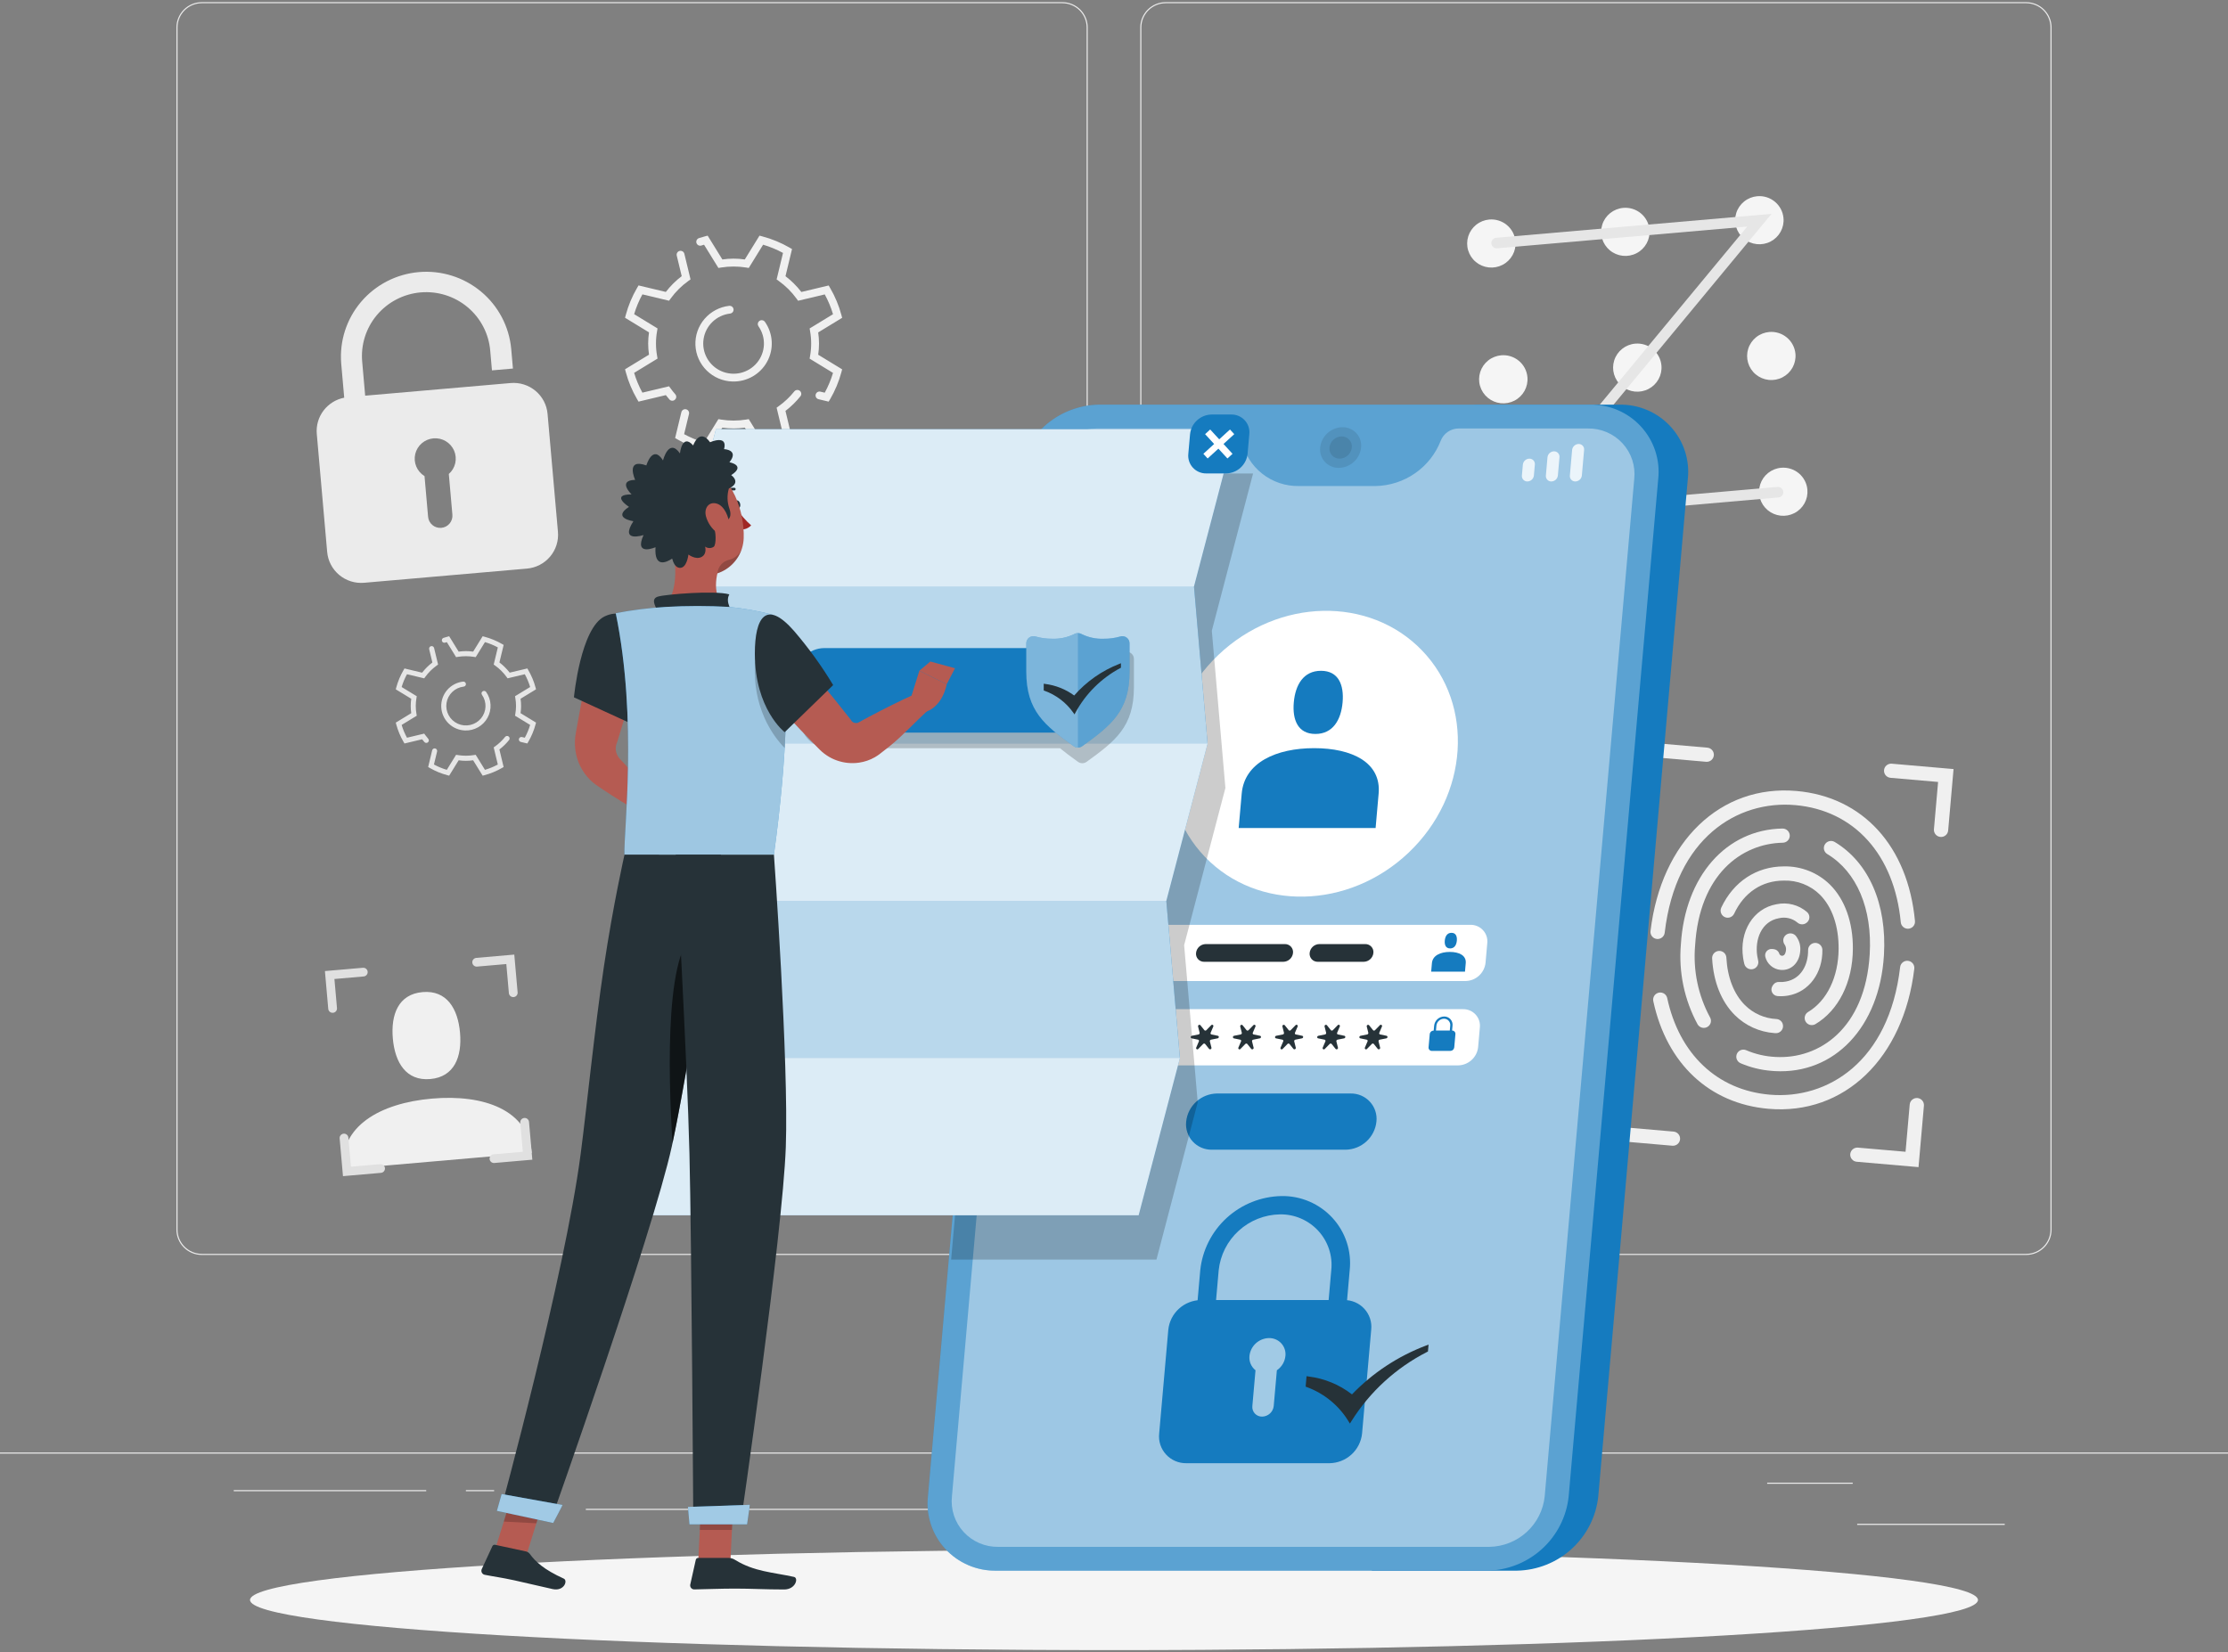 <svg width="906" height="672" viewBox="0 0 906 672" fill="none" xmlns="http://www.w3.org/2000/svg">
<rect x="0" y="0" width="906" height="672" fill="#808080" stroke="none"/>
<g clip-path="url(#clip0_1_248)">
<path d="M815.221 619.747H755.204V620.2H815.221V619.747Z" fill="#EBEBEB"/>
<path d="M600.171 624.636H584.419V625.089H600.171V624.636Z" fill="#EBEBEB"/>
<path d="M753.39 603.018H718.614V603.471H753.39V603.018Z" fill="#EBEBEB"/>
<path d="M173.321 606.045H95.056V606.498H173.321V606.045Z" fill="#EBEBEB"/>
<path d="M200.931 606.045H189.455V606.498H200.931V606.045Z" fill="#EBEBEB"/>
<path d="M407.966 613.652H238.225V614.105H407.966V613.652Z" fill="#EBEBEB"/>
<path d="M431.981 510.409H82.084C79.341 510.406 76.713 509.321 74.774 507.394C72.835 505.466 71.744 502.852 71.741 500.126V11.153C71.744 8.427 72.835 5.814 74.774 3.887C76.713 1.959 79.342 0.875 82.084 0.872H431.981C434.722 0.876 437.351 1.96 439.289 3.887C441.228 5.814 442.319 8.428 442.322 11.153V500.126C442.319 502.852 441.228 505.465 439.289 507.393C437.351 509.321 434.723 510.405 431.981 510.409ZM82.084 1.317C79.462 1.32 76.948 2.356 75.094 4.199C73.24 6.042 72.197 8.541 72.194 11.148V500.126C72.197 502.733 73.24 505.232 75.094 507.076C76.948 508.919 79.462 509.956 82.084 509.959H431.981C434.603 509.956 437.116 508.919 438.97 507.076C440.824 505.232 441.866 502.733 441.869 500.126V11.153C441.867 8.546 440.825 6.046 438.971 4.202C437.118 2.357 434.603 1.32 431.981 1.317H82.084Z" fill="#EBEBEB"/>
<path d="M823.916 510.409H474.019C471.277 510.405 468.649 509.321 466.711 507.393C464.772 505.465 463.682 502.852 463.678 500.126V11.153C463.682 8.428 464.772 5.814 466.711 3.887C468.649 1.96 471.278 0.876 474.019 0.872H823.916C826.658 0.875 829.287 1.959 831.226 3.887C833.165 5.814 834.256 8.427 834.259 11.153V500.126C834.256 502.852 833.165 505.466 831.226 507.394C829.287 509.321 826.659 510.406 823.916 510.409ZM474.019 1.317C471.398 1.32 468.884 2.357 467.03 4.2C465.177 6.043 464.134 8.541 464.131 11.148V500.126C464.134 502.733 465.176 505.232 467.03 507.076C468.884 508.919 471.397 509.956 474.019 509.959H823.916C826.539 509.956 829.052 508.919 830.906 507.076C832.761 505.232 833.803 502.733 833.806 500.126V11.153C833.805 8.546 832.763 6.045 830.908 4.201C829.054 2.357 826.539 1.32 823.916 1.317H474.019Z" fill="#EBEBEB"/>
<path d="M906 590.75H0V591.203H906V590.75Z" fill="#EBEBEB"/>
<path d="M216.228 468.884C214.697 451.487 196.839 444.973 175.663 446.814C154.486 448.655 138.038 458.163 139.569 475.553L216.228 468.884Z" fill="#F0F0F0"/>
<path d="M174.963 438.864C184.788 438.01 187.924 429.76 187.064 419.992C186.203 410.225 181.675 402.642 171.843 403.496C162.011 404.35 158.883 412.601 159.742 422.368C160.601 432.136 165.138 439.72 174.963 438.864Z" fill="#F0F0F0"/>
<path d="M616.261 98.183C616.431 100.112 616.021 102.047 615.085 103.745C614.148 105.442 612.726 106.825 610.998 107.719C609.271 108.613 607.316 108.978 605.38 108.767C603.444 108.556 601.615 107.779 600.123 106.535C598.631 105.29 597.544 103.634 596.999 101.775C596.454 99.916 596.476 97.939 597.062 96.092C597.647 94.246 598.77 92.614 600.289 91.402C601.808 90.19 603.654 89.453 605.594 89.284C608.195 89.058 610.781 89.869 612.781 91.538C614.781 93.207 616.033 95.597 616.261 98.183Z" fill="#F5F5F5"/>
<path d="M670.753 93.444C670.924 95.373 670.514 97.309 669.577 99.007C668.641 100.705 667.219 102.088 665.491 102.983C663.763 103.877 661.807 104.242 659.871 104.031C657.935 103.82 656.105 103.043 654.612 101.798C653.12 100.554 652.033 98.897 651.488 97.038C650.943 95.178 650.965 93.2 651.551 91.353C652.137 89.506 653.26 87.874 654.78 86.662C656.299 85.45 658.146 84.713 660.086 84.544C662.688 84.319 665.273 85.129 667.273 86.798C669.274 88.467 670.526 90.857 670.753 93.444Z" fill="#F5F5F5"/>
<path d="M725.246 88.704C725.416 90.633 725.006 92.569 724.07 94.267C723.133 95.965 721.711 97.349 719.983 98.243C718.256 99.137 716.3 99.502 714.364 99.291C712.427 99.081 710.597 98.304 709.105 97.059C707.613 95.814 706.526 94.158 705.98 92.299C705.435 90.44 705.457 88.462 706.043 86.615C706.628 84.768 707.752 83.135 709.271 81.923C710.79 80.711 712.636 79.974 714.577 79.805C717.178 79.579 719.764 80.389 721.765 82.058C723.766 83.727 725.018 86.117 725.246 88.704Z" fill="#F5F5F5"/>
<path d="M621.121 153.402C621.291 155.331 620.882 157.267 619.945 158.965C619.008 160.663 617.586 162.046 615.858 162.941C614.13 163.835 612.175 164.2 610.238 163.989C608.302 163.778 606.472 163.001 604.98 161.756C603.488 160.512 602.4 158.855 601.855 156.995C601.31 155.136 601.332 153.158 601.918 151.311C602.504 149.464 603.628 147.832 605.147 146.62C606.666 145.408 608.513 144.671 610.454 144.502C611.742 144.39 613.04 144.532 614.273 144.918C615.506 145.305 616.651 145.929 617.641 146.756C618.632 147.582 619.449 148.594 620.046 149.734C620.643 150.875 621.008 152.121 621.121 153.402Z" fill="#F5F5F5"/>
<path d="M675.613 148.664C675.783 150.593 675.373 152.529 674.436 154.226C673.499 155.924 672.077 157.307 670.349 158.201C668.622 159.095 666.666 159.46 664.73 159.249C662.794 159.038 660.964 158.261 659.472 157.017C657.98 155.772 656.893 154.115 656.348 152.256C655.803 150.397 655.824 148.419 656.41 146.572C656.996 144.725 658.119 143.093 659.638 141.881C661.157 140.669 663.004 139.932 664.944 139.763C666.233 139.651 667.531 139.792 668.764 140.179C669.998 140.565 671.142 141.19 672.133 142.016C673.124 142.843 673.941 143.855 674.538 144.996C675.135 146.137 675.501 147.383 675.613 148.664Z" fill="#F5F5F5"/>
<path d="M730.106 143.922C730.276 145.851 729.866 147.787 728.93 149.485C727.993 151.183 726.571 152.567 724.843 153.461C723.115 154.355 721.16 154.72 719.223 154.51C717.287 154.299 715.457 153.522 713.965 152.277C712.473 151.033 711.385 149.376 710.84 147.517C710.295 145.658 710.317 143.68 710.902 141.833C711.488 139.986 712.611 138.353 714.13 137.141C715.65 135.929 717.496 135.192 719.436 135.023C722.038 134.797 724.624 135.608 726.624 137.277C728.625 138.946 729.877 141.336 730.106 143.922Z" fill="#F5F5F5"/>
<path d="M625.981 208.622C626.151 210.551 625.741 212.487 624.805 214.185C623.868 215.882 622.446 217.266 620.718 218.16C618.991 219.055 617.035 219.42 615.099 219.209C613.162 218.998 611.332 218.221 609.84 216.977C608.348 215.732 607.261 214.075 606.715 212.216C606.17 210.357 606.192 208.379 606.778 206.532C607.363 204.685 608.487 203.053 610.006 201.84C611.525 200.628 613.371 199.891 615.312 199.722C616.6 199.61 617.898 199.751 619.132 200.137C620.365 200.524 621.51 201.148 622.501 201.974C623.492 202.801 624.309 203.813 624.906 204.954C625.503 206.094 625.868 207.341 625.981 208.622Z" fill="#F5F5F5"/>
<path d="M680.473 203.882C680.643 205.811 680.234 207.747 679.297 209.445C678.36 211.143 676.938 212.526 675.211 213.421C673.483 214.315 671.527 214.68 669.591 214.469C667.655 214.259 665.825 213.482 664.333 212.237C662.84 210.993 661.753 209.336 661.208 207.477C660.663 205.618 660.684 203.64 661.27 201.793C661.856 199.946 662.979 198.313 664.498 197.101C666.017 195.889 667.864 195.152 669.804 194.983C672.406 194.757 674.991 195.568 676.992 197.236C678.992 198.905 680.245 201.296 680.473 203.882Z" fill="#F5F5F5"/>
<path d="M734.964 199.142C735.133 201.071 734.724 203.007 733.787 204.704C732.85 206.401 731.428 207.784 729.701 208.678C727.973 209.572 726.018 209.937 724.082 209.726C722.146 209.515 720.317 208.738 718.825 207.494C717.333 206.249 716.246 204.593 715.701 202.734C715.157 200.875 715.178 198.898 715.764 197.051C716.349 195.205 717.473 193.573 718.991 192.361C720.51 191.149 722.356 190.412 724.296 190.243C725.584 190.131 726.882 190.272 728.116 190.659C729.349 191.045 730.494 191.669 731.484 192.496C732.475 193.322 733.292 194.335 733.889 195.475C734.486 196.615 734.851 197.862 734.964 199.142Z" fill="#F5F5F5"/>
<path d="M723.191 202.322L611.235 212.061L710.5 92.143L608.792 100.988C608.51 101.013 608.225 100.983 607.954 100.898C607.684 100.813 607.433 100.677 607.215 100.495C606.998 100.314 606.819 100.092 606.688 99.842C606.557 99.592 606.477 99.318 606.453 99.037C606.428 98.756 606.459 98.473 606.544 98.204C606.629 97.935 606.767 97.686 606.949 97.469C607.131 97.253 607.355 97.075 607.606 96.945C607.858 96.814 608.133 96.734 608.415 96.71L720.371 86.982L621.108 206.9L722.807 198.036C723.089 198.012 723.374 198.043 723.644 198.128C723.915 198.213 724.166 198.35 724.383 198.531C724.6 198.712 724.78 198.934 724.911 199.185C725.041 199.435 725.121 199.708 725.146 199.989C725.172 200.27 725.142 200.553 725.058 200.822C724.973 201.092 724.837 201.342 724.655 201.559C724.473 201.775 724.251 201.954 723.999 202.085C723.748 202.216 723.473 202.297 723.191 202.322Z" fill="#E6E6E6"/>
<path d="M724.907 416.384C724.732 415.86 724.407 415.399 723.972 415.057C723.536 414.715 723.01 414.507 722.457 414.46C717.591 414.237 712.986 412.211 709.548 408.78C705.073 404.31 702.438 397.508 702.012 389.432C701.968 388.706 701.647 388.025 701.116 387.526C700.584 387.027 699.881 386.748 699.149 386.746C698.752 386.745 698.358 386.824 697.992 386.98C697.627 387.135 697.297 387.363 697.023 387.65C696.749 387.937 696.537 388.276 696.4 388.648C696.263 389.019 696.204 389.414 696.227 389.809C696.743 399.281 699.963 407.382 705.441 412.849C709.746 417.127 715.453 419.725 721.524 420.169L721.939 420.203C722.419 420.241 722.902 420.159 723.342 419.965C723.783 419.771 724.168 419.471 724.462 419.092C724.757 418.713 724.952 418.267 725.03 417.794C725.107 417.321 725.065 416.836 724.907 416.384Z" fill="#F0F0F0"/>
<path d="M719.118 450.961C695.101 448.871 677.784 432.599 672.303 407.205C672.216 406.823 672.208 406.427 672.279 406.042C672.35 405.656 672.499 405.289 672.716 404.962C672.934 404.635 673.216 404.356 673.546 404.14C673.875 403.925 674.245 403.778 674.633 403.709C675.363 403.578 676.116 403.733 676.735 404.141C677.353 404.549 677.789 405.178 677.953 405.897C682.863 428.735 698.28 443.368 719.629 445.216C743.034 447.252 768.172 431.945 772.675 393.348C772.755 392.597 773.127 391.906 773.712 391.424C774.297 390.942 775.048 390.706 775.806 390.767C776.19 390.8 776.563 390.908 776.904 391.086C777.246 391.264 777.548 391.508 777.793 391.804C778.038 392.099 778.222 392.44 778.333 392.807C778.444 393.173 778.481 393.558 778.441 393.939C774.119 430.329 750.054 453.652 719.118 450.961Z" fill="#F0F0F0"/>
<path d="M673.81 381.897C673.425 381.865 673.051 381.757 672.708 381.58C672.365 381.402 672.062 381.159 671.816 380.863C671.569 380.567 671.385 380.226 671.273 379.858C671.161 379.49 671.124 379.104 671.165 378.722C675.483 342.333 699.548 319.011 730.482 321.701C757.59 324.059 775.864 344.235 778.712 374.626C778.744 375.008 778.698 375.392 778.578 375.756C778.457 376.121 778.265 376.457 778.012 376.746C777.758 377.035 777.449 377.27 777.103 377.438C776.756 377.606 776.379 377.704 775.994 377.724C775.237 377.764 774.494 377.509 773.923 377.013C773.352 376.518 772.997 375.82 772.934 375.069C770.321 347.687 754.058 329.541 729.99 327.446C706.584 325.41 681.444 340.719 676.943 379.313C676.863 380.065 676.491 380.756 675.906 381.239C675.32 381.722 674.568 381.958 673.81 381.897Z" fill="#F0F0F0"/>
<path d="M720.297 435.524C715.988 435.177 711.765 434.132 707.794 432.431C707.424 432.27 707.092 432.034 706.819 431.739C706.545 431.443 706.336 431.095 706.205 430.715C706.075 430.335 706.025 429.932 706.058 429.532C706.092 429.132 706.21 428.743 706.403 428.39C706.744 427.763 707.309 427.285 707.987 427.051C708.665 426.818 709.406 426.846 710.065 427.129C713.837 428.748 717.871 429.677 721.975 429.871C739.733 430.882 758.463 418.382 760.301 388.177C761.431 369.575 755.022 354.551 743.056 347.363C742.438 346.992 741.982 346.404 741.778 345.715C741.575 345.026 741.639 344.287 741.958 343.643C742.136 343.283 742.387 342.964 742.695 342.705C743.004 342.447 743.362 342.255 743.749 342.142C744.136 342.029 744.542 341.997 744.942 342.047C745.342 342.098 745.727 342.231 746.073 342.438C759.92 350.749 767.357 367.708 766.09 388.524C764.32 417.648 746.042 437.018 721.643 435.629C721.198 435.596 720.745 435.564 720.297 435.524Z" fill="#F0F0F0"/>
<path d="M694.478 417.558C694.146 417.782 693.771 417.936 693.376 418.009C692.982 418.083 692.576 418.074 692.185 417.985C691.794 417.895 691.425 417.726 691.103 417.488C690.78 417.251 690.51 416.95 690.31 416.604C684.927 406.668 682.565 395.391 683.514 384.145C685.208 356.284 702.009 337.35 724.827 336.977C725.228 336.971 725.626 337.046 725.997 337.199C726.367 337.352 726.702 337.579 726.98 337.867C727.259 338.154 727.474 338.495 727.614 338.869C727.753 339.243 727.814 339.642 727.792 340.04C727.75 340.761 727.437 341.44 726.914 341.94C726.39 342.441 725.696 342.728 724.97 342.742C708.052 343.073 691.053 355.788 689.308 384.485C688.422 394.624 690.528 404.8 695.368 413.768C695.728 414.393 695.838 415.131 695.673 415.832C695.509 416.534 695.084 417.148 694.483 417.551L694.478 417.558Z" fill="#F0F0F0"/>
<path d="M734.096 415.202C733.814 414.558 733.779 413.833 733.997 413.164C734.214 412.496 734.67 411.93 735.279 411.572C742.898 407.011 747.579 397.438 747.658 385.899C747.722 376.656 745.024 368.838 740.061 363.884C738.133 361.98 735.834 360.49 733.305 359.503C730.775 358.517 728.07 358.055 725.355 358.148C716.42 358.171 709.186 363.037 705.178 371.6C704.872 372.249 704.333 372.761 703.665 373.034C702.998 373.307 702.253 373.321 701.576 373.073C701.198 372.934 700.853 372.718 700.563 372.44C700.273 372.162 700.044 371.826 699.891 371.456C699.737 371.085 699.663 370.687 699.672 370.286C699.682 369.886 699.774 369.491 699.945 369.128C704.902 358.609 714.203 352.41 725.342 352.374C728.822 352.29 732.283 352.904 735.519 354.181C738.754 355.459 741.697 357.372 744.17 359.807C750.233 365.86 753.531 375.138 753.459 385.928C753.364 399.546 747.597 410.969 738.2 416.544C737.847 416.747 737.454 416.873 737.049 416.914C736.643 416.956 736.233 416.912 735.846 416.785C735.459 416.658 735.103 416.452 734.801 416.179C734.499 415.906 734.259 415.573 734.096 415.202Z" fill="#F0F0F0"/>
<path d="M713.22 394.02C712.832 394.175 712.415 394.244 711.998 394.224C711.581 394.205 711.173 394.096 710.802 393.905C710.43 393.715 710.105 393.448 709.847 393.121C709.589 392.795 709.404 392.417 709.306 392.014C709.114 391.234 708.954 390.428 708.829 389.603C707.198 378.822 713.018 369.436 722.388 367.771C724.57 367.299 726.832 367.341 728.994 367.896C731.155 368.451 733.156 369.502 734.835 370.965C735.148 371.244 735.395 371.588 735.557 371.974C735.719 372.359 735.792 372.776 735.77 373.193C735.749 373.61 735.633 374.018 735.432 374.385C735.232 374.752 734.951 375.069 734.61 375.314L734.429 375.444C733.891 375.807 733.244 375.978 732.596 375.928C731.947 375.879 731.334 375.613 730.857 375.174C729.835 374.333 728.63 373.739 727.338 373.439C726.046 373.14 724.701 373.143 723.41 373.448C716.267 374.709 713.555 382.095 714.564 388.74C714.662 389.387 714.787 390.014 714.926 390.617C715.103 391.295 715.027 392.013 714.711 392.639C714.396 393.264 713.864 393.755 713.212 394.02H713.22Z" fill="#F0F0F0"/>
<path d="M722.807 405.114H722.781C722.323 405.072 721.882 404.913 721.503 404.654C721.123 404.394 720.817 404.043 720.613 403.632C720.409 403.221 720.314 402.766 720.337 402.308C720.361 401.851 720.502 401.407 720.747 401.019L720.993 400.628C721.255 400.215 721.626 399.882 722.065 399.663C722.504 399.444 722.995 399.348 723.484 399.385C724.394 399.44 725.307 399.384 726.202 399.219C732.438 398.11 735.299 392.338 735.25 386.472C735.232 385.768 735.472 385.081 735.925 384.539C736.378 383.997 737.014 383.637 737.714 383.525C738.116 383.46 738.528 383.481 738.921 383.586C739.315 383.691 739.682 383.878 739.997 384.134C740.313 384.39 740.57 384.71 740.752 385.072C740.934 385.435 741.037 385.832 741.054 386.236C741.235 395.636 735.661 403.395 727.223 404.896C725.767 405.162 724.282 405.235 722.807 405.114Z" fill="#F0F0F0"/>
<path d="M724.09 394.471C722.626 394.348 721.237 393.772 720.12 392.823C719.003 391.874 718.214 390.6 717.864 389.182C717.758 388.782 717.751 388.362 717.844 387.959C717.936 387.556 718.124 387.181 718.393 386.865C718.662 386.55 719.004 386.303 719.389 386.147C719.774 385.99 720.191 385.928 720.605 385.966L721.27 386.026C721.774 386.074 722.252 386.267 722.648 386.58C723.043 386.894 723.339 387.314 723.499 387.791C723.562 388.039 723.701 388.261 723.895 388.428C724.089 388.595 724.331 388.699 724.586 388.726C725.978 388.847 726.217 386.86 726.259 386.46C726.346 385.756 726.21 385.043 725.869 384.421C725.373 383.811 725.119 383.042 725.153 382.259C725.203 381.689 725.422 381.146 725.782 380.699C726.143 380.253 726.628 379.923 727.177 379.751C727.726 379.579 728.315 379.573 728.867 379.734C729.42 379.895 729.912 380.215 730.281 380.654C731.677 382.445 732.307 384.709 732.037 386.959C731.631 391.677 728.284 394.836 724.09 394.471Z" fill="#F0F0F0"/>
<path d="M669.596 329.998C669.216 329.965 668.847 329.859 668.509 329.684C668.171 329.509 667.871 329.27 667.626 328.98C667.381 328.69 667.197 328.354 667.082 327.993C666.968 327.632 666.926 327.252 666.959 326.875L669.157 301.897L694.282 304.083C694.662 304.115 695.031 304.222 695.368 304.397C695.706 304.572 696.006 304.811 696.251 305.101C696.496 305.391 696.681 305.726 696.795 306.087C696.91 306.448 696.952 306.827 696.919 307.205C696.886 307.582 696.778 307.949 696.602 308.285C696.427 308.621 696.186 308.919 695.894 309.162C695.602 309.406 695.265 309.59 694.902 309.703C694.539 309.817 694.156 309.859 693.777 309.826L674.43 308.141L672.738 327.375C672.705 327.753 672.597 328.12 672.422 328.456C672.246 328.792 672.005 329.091 671.714 329.334C671.422 329.578 671.084 329.762 670.721 329.876C670.358 329.99 669.975 330.032 669.596 329.998Z" fill="#F0F0F0"/>
<path d="M789.057 340.389C788.678 340.356 788.308 340.249 787.971 340.075C787.633 339.9 787.333 339.661 787.088 339.371C786.843 339.08 786.658 338.745 786.544 338.384C786.429 338.023 786.387 337.643 786.421 337.266L788.113 318.031L768.768 316.349C768.389 316.316 768.019 316.209 767.682 316.034C767.344 315.859 767.044 315.62 766.799 315.33C766.554 315.04 766.369 314.705 766.255 314.344C766.14 313.982 766.098 313.602 766.132 313.225C766.165 312.848 766.272 312.481 766.448 312.145C766.624 311.809 766.865 311.511 767.156 311.267C767.448 311.024 767.785 310.84 768.149 310.726C768.512 310.612 768.894 310.571 769.274 310.604L794.397 312.791L792.206 337.768C792.173 338.146 792.066 338.514 791.889 338.85C791.713 339.187 791.472 339.485 791.179 339.729C790.887 339.972 790.548 340.156 790.184 340.269C789.82 340.383 789.437 340.423 789.057 340.389Z" fill="#F0F0F0"/>
<path d="M780.151 474.686L755.026 472.501C754.647 472.468 754.277 472.361 753.939 472.186C753.601 472.012 753.302 471.772 753.057 471.482C752.812 471.192 752.627 470.857 752.512 470.496C752.398 470.135 752.356 469.754 752.39 469.377C752.423 469 752.53 468.633 752.706 468.297C752.882 467.961 753.122 467.663 753.414 467.419C753.706 467.176 754.043 466.992 754.406 466.878C754.77 466.764 755.152 466.723 755.532 466.756L774.878 468.439L776.571 449.205C776.604 448.827 776.711 448.46 776.887 448.124C777.063 447.788 777.304 447.49 777.595 447.247C777.887 447.003 778.224 446.819 778.588 446.706C778.951 446.592 779.333 446.55 779.713 446.583C780.092 446.616 780.461 446.723 780.799 446.898C781.137 447.073 781.437 447.312 781.682 447.602C781.927 447.892 782.112 448.227 782.226 448.589C782.341 448.95 782.382 449.33 782.349 449.707L780.151 474.686Z" fill="#F0F0F0"/>
<path d="M680.044 465.978L654.918 463.793L657.116 438.814C657.149 438.436 657.257 438.069 657.433 437.733C657.609 437.397 657.849 437.099 658.141 436.856C658.433 436.612 658.77 436.429 659.133 436.315C659.497 436.201 659.879 436.159 660.258 436.193C660.638 436.225 661.007 436.332 661.345 436.507C661.683 436.682 661.983 436.921 662.228 437.211C662.473 437.501 662.657 437.837 662.772 438.198C662.886 438.559 662.928 438.939 662.895 439.316L661.202 458.55L680.549 460.233C680.929 460.266 681.298 460.373 681.636 460.548C681.974 460.722 682.274 460.962 682.518 461.252C682.763 461.542 682.948 461.877 683.063 462.238C683.177 462.599 683.219 462.98 683.186 463.357C683.153 463.734 683.045 464.101 682.869 464.437C682.693 464.773 682.453 465.071 682.161 465.315C681.869 465.558 681.532 465.742 681.169 465.856C680.805 465.969 680.423 466.011 680.044 465.978Z" fill="#F0F0F0"/>
<path d="M135.411 411.916C135.178 411.937 134.943 411.911 134.719 411.841C134.496 411.772 134.288 411.659 134.109 411.509C133.93 411.359 133.782 411.176 133.674 410.97C133.566 410.763 133.499 410.538 133.479 410.306L132.127 394.948L147.575 393.604C147.808 393.584 148.043 393.609 148.266 393.679C148.49 393.749 148.697 393.862 148.876 394.011C149.056 394.161 149.204 394.344 149.312 394.551C149.42 394.757 149.486 394.983 149.506 395.215C149.527 395.447 149.501 395.68 149.431 395.902C149.361 396.124 149.247 396.331 149.097 396.509C148.946 396.687 148.762 396.834 148.554 396.942C148.347 397.049 148.12 397.115 147.886 397.135L135.991 398.171L137.031 409.996C137.051 410.228 137.026 410.461 136.956 410.683C136.885 410.905 136.772 411.111 136.621 411.29C136.471 411.468 136.286 411.615 136.079 411.723C135.871 411.83 135.644 411.896 135.411 411.916Z" fill="#E0E0E0"/>
<path d="M208.862 405.528C208.629 405.548 208.394 405.523 208.17 405.453C207.947 405.383 207.74 405.27 207.56 405.12C207.381 404.97 207.233 404.787 207.125 404.58C207.017 404.373 206.951 404.148 206.93 403.916L205.89 392.091L193.995 393.125C193.76 393.145 193.525 393.119 193.301 393.049C193.077 392.978 192.869 392.864 192.69 392.714C192.51 392.563 192.362 392.378 192.255 392.171C192.147 391.963 192.082 391.737 192.063 391.504C192.022 391.035 192.17 390.57 192.474 390.21C192.778 389.85 193.214 389.625 193.685 389.583L209.132 388.24L210.484 403.599C210.505 403.831 210.481 404.066 210.411 404.289C210.341 404.512 210.227 404.719 210.076 404.899C209.926 405.078 209.741 405.226 209.532 405.334C209.324 405.442 209.096 405.508 208.862 405.528Z" fill="#E0E0E0"/>
<path d="M216.472 471.66L201.023 473.002C200.552 473.043 200.084 472.896 199.722 472.594C199.36 472.292 199.133 471.859 199.092 471.391C199.071 471.159 199.097 470.926 199.168 470.703C199.238 470.481 199.352 470.275 199.502 470.097C199.653 469.919 199.837 469.772 200.045 469.664C200.253 469.557 200.48 469.491 200.713 469.471L212.609 468.435L211.567 456.61C211.526 456.142 211.674 455.676 211.978 455.315C212.282 454.955 212.718 454.729 213.189 454.688C213.423 454.668 213.659 454.694 213.882 454.765C214.106 454.836 214.314 454.95 214.493 455.1C214.673 455.251 214.821 455.435 214.928 455.643C215.036 455.85 215.101 456.077 215.121 456.309L216.472 471.66Z" fill="#E0E0E0"/>
<path d="M154.915 477.014L139.468 478.357L138.116 462.998C138.095 462.766 138.121 462.533 138.191 462.311C138.261 462.089 138.375 461.882 138.526 461.704C138.676 461.526 138.86 461.379 139.068 461.271C139.276 461.164 139.503 461.098 139.736 461.078C140.207 461.037 140.675 461.183 141.038 461.485C141.4 461.787 141.628 462.22 141.669 462.688L142.709 474.515L154.605 473.481C154.839 473.461 155.075 473.487 155.299 473.558C155.523 473.628 155.73 473.742 155.91 473.893C156.089 474.044 156.237 474.228 156.344 474.435C156.452 474.643 156.517 474.87 156.537 475.102C156.575 475.569 156.426 476.032 156.122 476.39C155.818 476.748 155.384 476.972 154.915 477.014Z" fill="#E0E0E0"/>
<path d="M207.624 155.789L148.497 160.926L147.287 147.17C146.973 143.764 147.339 140.33 148.364 137.065C149.389 133.8 151.052 130.769 153.258 128.144C155.464 125.52 158.17 123.355 161.22 121.772C164.27 120.19 167.604 119.222 171.031 118.924C174.458 118.626 177.911 119.003 181.191 120.035C184.471 121.067 187.514 122.732 190.145 124.936C192.776 127.139 194.943 129.838 196.523 132.876C198.102 135.915 199.063 139.233 199.349 142.641L200.052 150.635L208.583 149.894L207.88 141.899C207.047 132.81 202.625 124.419 195.582 118.565C188.539 112.711 179.45 109.87 170.304 110.666C161.159 111.462 152.703 115.828 146.79 122.81C140.877 129.791 137.988 138.818 138.756 147.913L139.973 161.748C136.612 162.403 133.614 164.27 131.555 166.991C129.495 169.712 128.521 173.093 128.819 176.485L133.042 224.482C133.201 226.287 133.716 228.044 134.558 229.651C135.4 231.258 136.552 232.685 137.949 233.849C139.346 235.014 140.959 235.893 142.698 236.438C144.437 236.982 146.266 237.18 148.082 237.022L214.274 231.257C216.09 231.099 217.857 230.587 219.473 229.749C221.09 228.912 222.525 227.767 223.696 226.378C224.867 224.99 225.751 223.386 226.299 221.657C226.846 219.929 227.046 218.11 226.886 216.305L222.662 168.309C222.337 164.666 220.571 161.301 217.751 158.953C214.931 156.605 211.288 155.467 207.624 155.789ZM182.508 192.772L183.958 209.299C184.02 209.947 183.953 210.601 183.76 211.223C183.567 211.844 183.252 212.422 182.833 212.922C182.414 213.423 181.9 213.835 181.32 214.137C180.74 214.439 180.105 214.623 179.453 214.68C178.801 214.737 178.144 214.664 177.52 214.468C176.896 214.271 176.318 213.953 175.818 213.532C175.318 213.112 174.907 212.597 174.608 212.018C174.309 211.439 174.129 210.807 174.077 210.158L172.627 193.632C171.128 192.72 169.957 191.362 169.279 189.749C168.602 188.137 168.454 186.354 168.856 184.653C169.258 182.952 170.19 181.421 171.518 180.277C172.847 179.134 174.505 178.436 176.255 178.284C178.006 178.131 179.76 178.532 181.268 179.429C182.776 180.326 183.961 181.673 184.654 183.279C185.347 184.885 185.513 186.667 185.127 188.371C184.742 190.076 183.826 191.616 182.508 192.772Z" fill="#EBEBEB"/>
<path d="M308.846 183.612L302.867 173.924C299.841 174.369 296.767 174.369 293.742 173.924L287.762 183.612L286.615 183.309C282.744 182.284 279.027 180.752 275.562 178.752L274.534 178.157L277.071 167.64C277.12 167.438 277.208 167.247 277.331 167.078C277.454 166.91 277.61 166.767 277.788 166.658C277.967 166.55 278.165 166.477 278.372 166.445C278.579 166.412 278.79 166.421 278.994 166.469C279.405 166.568 279.76 166.824 279.981 167.183C280.201 167.541 280.27 167.972 280.171 168.381L278.193 176.585C280.768 177.979 283.484 179.099 286.296 179.926L292.134 170.463L293.191 170.643C296.576 171.195 300.029 171.195 303.414 170.643L304.47 170.463L310.309 179.926C313.117 179.098 315.83 177.978 318.403 176.585L315.804 165.803L316.672 165.183C319.037 163.494 321.156 161.488 322.969 159.222C323.222 158.896 323.592 158.679 324.001 158.618C324.411 158.557 324.829 158.655 325.167 158.892C325.341 159.015 325.489 159.171 325.601 159.352C325.713 159.532 325.787 159.733 325.819 159.943C325.851 160.153 325.84 160.367 325.787 160.572C325.734 160.778 325.639 160.971 325.51 161.139C323.729 163.375 321.676 165.383 319.399 167.118L322.059 178.157L321.034 178.752C317.569 180.752 313.852 182.284 309.981 183.309L308.846 183.612ZM272.208 162.463C271.704 161.892 271.22 161.303 270.758 160.701L259.651 163.346L259.056 162.326C257.043 158.882 255.502 155.187 254.472 151.337L254.166 150.197L263.911 144.252C263.466 141.244 263.466 138.188 263.911 135.18L254.166 129.235L254.472 128.095C255.502 124.245 257.044 120.55 259.056 117.106L259.651 116.086L270.758 118.733C272.616 116.32 274.786 114.163 277.212 112.316L275.198 103.959C275.099 103.551 275.168 103.121 275.389 102.764C275.609 102.406 275.963 102.151 276.374 102.053C276.577 102.004 276.788 101.996 276.994 102.029C277.2 102.061 277.398 102.134 277.577 102.242C277.755 102.351 277.91 102.493 278.033 102.661C278.155 102.829 278.244 103.02 278.292 103.222L280.802 113.631L279.925 114.258C277.142 116.25 274.702 118.676 272.699 121.444L272.074 122.307L261.229 119.723C259.828 122.282 258.702 124.98 257.868 127.772L267.384 133.575L267.203 134.625C266.601 137.987 266.601 141.429 267.203 144.791L267.384 145.839L257.866 151.645C258.7 154.437 259.827 157.134 261.227 159.692L272.072 157.109L272.697 157.974C273.286 158.788 273.918 159.579 274.585 160.335C274.858 160.634 275.003 161.027 274.991 161.43C274.978 161.833 274.809 162.216 274.518 162.497L274.46 162.553C274.308 162.698 274.129 162.811 273.932 162.886C273.735 162.96 273.525 162.994 273.315 162.985C273.104 162.977 272.898 162.926 272.707 162.837C272.517 162.747 272.347 162.62 272.208 162.463ZM336.963 163.346L332.868 162.371C332.457 162.273 332.103 162.017 331.882 161.659C331.661 161.301 331.592 160.87 331.69 160.462C331.739 160.259 331.827 160.068 331.95 159.9C332.073 159.731 332.228 159.588 332.406 159.479C332.584 159.37 332.783 159.297 332.989 159.265C333.196 159.232 333.407 159.24 333.611 159.289L335.381 159.71C336.78 157.152 337.906 154.455 338.741 151.663L329.224 145.857L329.405 144.809C330.009 141.447 330.009 138.005 329.405 134.643L329.224 133.593L338.741 127.79C337.906 124.998 336.78 122.301 335.381 119.741L324.535 122.325L323.909 121.462C321.907 118.694 319.466 116.268 316.683 114.276L315.808 113.649L318.406 102.867C315.833 101.475 313.12 100.354 310.312 99.524L304.474 108.987L303.418 108.807C300.031 108.261 296.579 108.261 293.192 108.807L292.138 108.987L286.296 99.525C285.934 99.632 285.571 99.743 285.209 99.862C284.819 99.986 284.396 99.955 284.028 99.775C283.661 99.596 283.378 99.281 283.239 98.898C283.165 98.701 283.131 98.49 283.14 98.278C283.149 98.067 283.201 97.86 283.292 97.669C283.383 97.478 283.512 97.307 283.67 97.167C283.829 97.026 284.015 96.918 284.216 96.85C285.011 96.591 285.814 96.355 286.613 96.144L287.762 95.838L293.742 105.528C296.766 105.079 299.841 105.079 302.865 105.528L308.845 95.838L309.993 96.142C313.865 97.168 317.582 98.7 321.047 100.7L322.072 101.293L319.412 112.336C321.838 114.183 324.008 116.34 325.866 118.752L336.972 116.106L337.568 117.126C339.58 120.571 341.121 124.266 342.153 128.115L342.457 129.255L332.712 135.2C333.157 138.208 333.157 141.264 332.712 144.272L342.457 150.217L342.153 151.357C341.121 155.206 339.58 158.901 337.568 162.346L336.963 163.346ZM297.858 155.162C293.935 155.049 290.2 153.464 287.404 150.725C284.609 147.985 282.96 144.296 282.789 140.397C282.619 136.498 283.939 132.68 286.485 129.71C289.031 126.74 292.613 124.838 296.512 124.387C296.737 124.361 296.965 124.383 297.181 124.451C297.397 124.519 297.596 124.631 297.765 124.78C297.935 124.93 298.07 125.113 298.163 125.318C298.257 125.523 298.305 125.746 298.306 125.971C298.306 126.357 298.164 126.729 297.906 127.017C297.648 127.305 297.292 127.488 296.907 127.533C294.221 127.837 291.71 129.01 289.759 130.871C287.809 132.733 286.527 135.179 286.11 137.834C285.694 140.49 286.166 143.208 287.454 145.571C288.742 147.934 290.774 149.812 293.24 150.915C295.705 152.018 298.466 152.287 301.099 151.678C303.733 151.07 306.092 149.619 307.816 147.549C309.54 145.478 310.532 142.902 310.64 140.216C310.748 137.531 309.966 134.884 308.415 132.683C308.197 132.367 308.103 131.983 308.152 131.602C308.201 131.222 308.389 130.873 308.68 130.622C308.849 130.474 309.049 130.363 309.265 130.297C309.48 130.23 309.708 130.21 309.932 130.236C310.157 130.263 310.373 130.337 310.567 130.452C310.76 130.568 310.927 130.723 311.057 130.907C312.699 133.254 313.653 136.008 313.813 138.862C313.974 141.716 313.334 144.558 311.966 147.073C310.598 149.587 308.555 151.674 306.064 153.103C303.573 154.531 300.733 155.244 297.858 155.162Z" fill="#F0F0F0"/>
<path d="M196.265 315.477L192.402 309.219C190.448 309.507 188.461 309.507 186.507 309.219L182.646 315.477L181.905 315.282C179.406 314.619 177.006 313.628 174.769 312.337L174.106 311.953L175.737 305.16C175.768 305.029 175.825 304.906 175.904 304.797C175.984 304.688 176.084 304.595 176.199 304.525C176.315 304.454 176.443 304.407 176.576 304.386C176.71 304.365 176.846 304.37 176.978 304.401C177.244 304.465 177.473 304.631 177.616 304.863C177.759 305.094 177.803 305.373 177.739 305.637L176.462 310.937C178.124 311.838 179.877 312.562 181.691 313.099L185.462 306.985L186.145 307.096C188.332 307.451 190.563 307.451 192.75 307.096L193.433 306.985L197.204 313.099C199.018 312.562 200.77 311.837 202.433 310.937L200.755 303.973L201.317 303.571C202.844 302.48 204.213 301.185 205.383 299.721C205.546 299.51 205.785 299.37 206.05 299.33C206.315 299.29 206.585 299.354 206.804 299.507C206.916 299.586 207.012 299.687 207.084 299.804C207.157 299.92 207.205 300.05 207.225 300.186C207.246 300.322 207.239 300.46 207.204 300.593C207.17 300.726 207.109 300.85 207.025 300.959C205.874 302.403 204.548 303.701 203.076 304.821L204.796 311.953L204.133 312.337C201.896 313.628 199.497 314.619 196.999 315.282L196.265 315.477ZM172.595 301.815C172.27 301.445 171.957 301.065 171.656 300.676L164.481 302.384L164.097 301.726C162.798 299.502 161.801 297.117 161.134 294.632L160.938 293.895L167.233 290.056C166.946 288.113 166.946 286.138 167.233 284.195L160.938 280.363L161.134 279.626C161.801 277.142 162.798 274.757 164.097 272.534L164.481 271.874L171.656 273.582C172.857 272.025 174.258 270.632 175.824 269.439L174.523 264.034C174.491 263.904 174.486 263.769 174.507 263.636C174.528 263.503 174.575 263.376 174.646 263.262C174.716 263.147 174.809 263.048 174.918 262.969C175.027 262.89 175.151 262.834 175.282 262.802C175.413 262.771 175.55 262.766 175.683 262.787C175.817 262.808 175.945 262.855 176.06 262.925C176.176 262.995 176.276 263.087 176.355 263.196C176.435 263.305 176.492 263.428 176.523 263.559L178.143 270.282L177.576 270.687C175.779 271.975 174.203 273.542 172.908 275.33L172.504 275.888L165.497 274.22C164.592 275.873 163.863 277.615 163.323 279.419L169.471 283.166L169.36 283.845C168.969 286.017 168.969 288.24 169.36 290.411L169.471 291.091L163.323 294.841C163.863 296.645 164.592 298.387 165.497 300.04L172.504 298.37L172.908 298.929C173.289 299.455 173.697 299.966 174.128 300.456C174.302 300.649 174.395 300.901 174.387 301.16C174.379 301.419 174.271 301.666 174.084 301.847L174.046 301.883C173.948 301.976 173.831 302.047 173.704 302.094C173.577 302.141 173.441 302.162 173.306 302.155C173.17 302.149 173.038 302.116 172.915 302.057C172.793 301.998 172.684 301.916 172.595 301.815ZM214.428 302.384L211.785 301.755C211.653 301.724 211.529 301.667 211.419 301.589C211.31 301.51 211.217 301.41 211.146 301.295C211.075 301.181 211.028 301.053 211.006 300.921C210.985 300.788 210.99 300.652 211.022 300.521C211.053 300.39 211.11 300.267 211.19 300.158C211.269 300.05 211.37 299.957 211.485 299.887C211.6 299.817 211.728 299.77 211.862 299.749C211.995 299.728 212.132 299.733 212.263 299.765L213.406 300.037C214.312 298.384 215.04 296.641 215.581 294.838L209.433 291.087L209.545 290.408C209.934 288.236 209.934 286.013 209.545 283.841L209.433 283.162L215.581 279.415C215.041 277.612 214.312 275.869 213.406 274.216L206.399 275.884L205.995 275.326C204.701 273.539 203.125 271.971 201.328 270.684L200.762 270.278L202.44 263.314C200.778 262.413 199.025 261.689 197.211 261.152L193.44 267.264L192.759 267.155C190.571 266.801 188.34 266.801 186.152 267.155L185.469 267.264L181.698 261.154C181.465 261.222 181.231 261.294 180.997 261.37C180.746 261.449 180.474 261.428 180.238 261.312C180.001 261.196 179.819 260.994 179.729 260.749C179.681 260.62 179.659 260.484 179.665 260.348C179.672 260.211 179.705 260.077 179.764 259.954C179.823 259.831 179.906 259.72 180.009 259.629C180.111 259.538 180.231 259.469 180.361 259.425C180.876 259.256 181.391 259.104 181.908 258.969L182.651 258.771L186.513 265.031C188.467 264.742 190.453 264.742 192.407 265.031L196.269 258.771L197.012 258.967C199.51 259.63 201.909 260.621 204.145 261.912L204.809 262.294L203.089 269.428C204.655 270.621 206.056 272.014 207.257 273.571L214.432 271.864L214.816 272.523C216.117 274.745 217.113 277.131 217.779 279.615L217.976 280.352L211.68 284.191C211.97 286.134 211.97 288.11 211.68 290.053L217.976 293.892L217.779 294.629C217.113 297.114 216.117 299.5 214.816 301.723L214.428 302.384ZM189.173 297.098C186.637 297.027 184.222 296.004 182.415 294.234C180.607 292.464 179.541 290.08 179.431 287.56C179.32 285.041 180.174 282.573 181.82 280.654C183.465 278.734 185.781 277.506 188.301 277.216C188.447 277.199 188.594 277.213 188.733 277.257C188.873 277.3 189.002 277.373 189.111 277.469C189.221 277.566 189.308 277.685 189.369 277.817C189.429 277.95 189.46 278.093 189.461 278.239C189.462 278.489 189.369 278.73 189.202 278.916C189.035 279.102 188.804 279.22 188.555 279.248C186.82 279.444 185.197 280.201 183.937 281.402C182.676 282.604 181.847 284.184 181.578 285.899C181.308 287.615 181.612 289.371 182.443 290.897C183.275 292.424 184.588 293.637 186.18 294.35C187.772 295.064 189.556 295.237 191.257 294.845C192.958 294.452 194.483 293.515 195.596 292.178C196.71 290.84 197.351 289.176 197.421 287.441C197.491 285.707 196.986 283.997 195.984 282.575C195.843 282.371 195.782 282.123 195.814 281.878C195.845 281.633 195.967 281.408 196.154 281.246C196.264 281.149 196.393 281.077 196.532 281.034C196.671 280.991 196.818 280.977 196.963 280.994C197.108 281.011 197.248 281.058 197.373 281.133C197.499 281.207 197.607 281.307 197.691 281.426C198.751 282.941 199.368 284.72 199.473 286.563C199.577 288.406 199.165 290.242 198.282 291.867C197.4 293.491 196.081 294.84 194.473 295.764C192.865 296.687 191.029 297.149 189.173 297.098Z" fill="#E6E6E6"/>
<path d="M453 671.126C647.032 671.126 804.327 661.993 804.327 650.728C804.327 639.462 647.032 630.33 453 630.33C258.968 630.33 101.673 639.462 101.673 650.728C101.673 661.993 258.968 671.126 453 671.126Z" fill="#F5F5F5"/>
<path d="M658.571 164.578H599.571L557.839 638.81H616.837C625.117 638.653 633.053 635.49 639.149 629.918C645.245 624.345 649.08 616.747 649.93 608.558L686.338 194.828C686.759 190.977 686.351 187.082 685.141 183.4C683.931 179.718 681.947 176.335 679.321 173.474C676.695 170.613 673.486 168.34 669.909 166.806C666.331 165.272 662.467 164.513 658.571 164.578Z" fill="#157BBF"/>
<path d="M646.532 164.578H446.85C438.571 164.735 430.635 167.898 424.54 173.47C418.444 179.042 414.61 186.639 413.759 194.828L377.351 608.558C376.93 612.409 377.338 616.304 378.548 619.986C379.758 623.668 381.742 627.052 384.368 629.913C386.994 632.775 390.202 635.048 393.78 636.581C397.357 638.115 401.222 638.875 405.118 638.81H604.8C613.08 638.653 621.015 635.49 627.111 629.917C633.207 624.344 637.041 616.747 637.891 608.558L674.3 194.828C674.72 190.977 674.312 187.082 673.102 183.4C671.892 179.718 669.908 176.335 667.282 173.474C664.656 170.613 661.447 168.34 657.87 166.806C654.293 165.272 650.428 164.513 646.532 164.578Z" fill="#157BBF"/>
<path opacity="0.3" d="M646.532 164.578H446.85C438.571 164.735 430.635 167.898 424.54 173.47C418.444 179.042 414.61 186.639 413.759 194.828L377.351 608.558C376.93 612.409 377.338 616.304 378.548 619.986C379.758 623.668 381.742 627.052 384.368 629.913C386.994 632.775 390.202 635.048 393.78 636.581C397.357 638.115 401.222 638.875 405.118 638.81H604.8C613.08 638.653 621.015 635.49 627.111 629.917C633.207 624.344 637.041 616.747 637.891 608.558L674.3 194.828C674.72 190.977 674.312 187.082 673.102 183.4C671.892 179.718 669.908 176.335 667.282 173.474C664.656 170.613 661.447 168.34 657.87 166.806C654.293 165.272 650.428 164.513 646.532 164.578Z" fill="white"/>
<path opacity="0.4" d="M645.679 174.27H593.033C591.475 174.297 589.96 174.787 588.682 175.674C587.405 176.562 586.423 177.809 585.861 179.254C583.783 184.597 580.151 189.202 575.428 192.483C570.706 195.764 565.107 197.572 559.346 197.676H528.214C522.783 197.783 517.485 196 513.236 192.636C508.986 189.272 506.052 184.539 504.939 179.253C504.639 177.823 503.845 176.542 502.696 175.632C501.546 174.721 500.113 174.239 498.644 174.268H445.998C440.37 174.368 434.973 176.516 430.829 180.305C426.685 184.093 424.081 189.26 423.51 194.828L387.101 608.558C386.811 611.176 387.085 613.826 387.905 616.33C388.725 618.835 390.073 621.137 391.859 623.083C393.644 625.029 395.826 626.575 398.26 627.617C400.693 628.658 403.322 629.173 405.971 629.125H605.654C611.282 629.025 616.679 626.877 620.822 623.089C624.966 619.301 627.571 614.134 628.143 608.567L664.549 194.83C664.838 192.212 664.563 189.563 663.742 187.06C662.921 184.556 661.573 182.255 659.788 180.31C658.003 178.364 655.821 176.82 653.388 175.778C650.955 174.737 648.327 174.222 645.679 174.27Z" fill="white"/>
<path d="M595.936 399.003H456.187C455.227 399.021 454.273 398.834 453.391 398.456C452.508 398.079 451.717 397.518 451.069 396.813C450.421 396.107 449.932 395.272 449.634 394.364C449.336 393.456 449.237 392.495 449.342 391.545L450.041 383.595C450.248 381.576 451.192 379.703 452.695 378.328C454.197 376.954 456.154 376.175 458.195 376.137H597.944C598.904 376.12 599.858 376.307 600.74 376.684C601.623 377.062 602.414 377.622 603.062 378.328C603.71 379.034 604.199 379.868 604.497 380.777C604.795 381.685 604.894 382.646 604.789 383.595L604.09 391.545C603.882 393.564 602.938 395.438 601.436 396.812C599.933 398.186 597.977 398.965 595.936 399.003Z" fill="white"/>
<path d="M592.919 433.307H453.169C452.208 433.324 451.255 433.137 450.372 432.759C449.49 432.381 448.698 431.821 448.051 431.115C447.403 430.41 446.914 429.575 446.616 428.667C446.318 427.759 446.218 426.798 446.323 425.849L447.022 417.899C447.23 415.88 448.174 414.006 449.676 412.632C451.178 411.258 453.135 410.478 455.176 410.441H594.925C595.886 410.424 596.839 410.61 597.722 410.988C598.604 411.365 599.396 411.926 600.043 412.631C600.691 413.337 601.18 414.172 601.478 415.08C601.776 415.988 601.876 416.949 601.771 417.899L601.071 425.849C600.864 427.867 599.92 429.741 598.418 431.115C596.916 432.489 594.96 433.269 592.919 433.307Z" fill="white"/>
<path opacity="0.1" d="M553.475 182.02C553.245 184.259 552.198 186.338 550.531 187.862C548.863 189.386 546.692 190.25 544.428 190.29C543.363 190.309 542.305 190.102 541.327 189.684C540.348 189.265 539.47 188.643 538.752 187.861C538.034 187.078 537.492 186.153 537.162 185.145C536.832 184.138 536.721 183.073 536.838 182.02C537.068 179.78 538.115 177.701 539.782 176.177C541.449 174.653 543.621 173.789 545.885 173.749C546.95 173.73 548.007 173.937 548.986 174.356C549.965 174.774 550.843 175.396 551.561 176.178C552.279 176.961 552.821 177.887 553.151 178.894C553.481 179.901 553.592 180.967 553.475 182.02Z" fill="black"/>
<path opacity="0.1" d="M549.701 182.02C549.575 183.243 549.003 184.378 548.093 185.211C547.182 186.043 545.996 186.515 544.76 186.538C544.178 186.548 543.6 186.435 543.065 186.207C542.53 185.978 542.051 185.639 541.658 185.211C541.266 184.783 540.969 184.278 540.789 183.727C540.609 183.177 540.548 182.595 540.612 182.02C540.737 180.796 541.309 179.66 542.22 178.827C543.13 177.994 544.316 177.522 545.553 177.5C546.136 177.489 546.713 177.602 547.248 177.831C547.783 178.06 548.263 178.399 548.655 178.827C549.048 179.255 549.344 179.761 549.525 180.311C549.705 180.862 549.765 181.444 549.701 182.02Z" fill="black"/>
<g opacity="0.8">
<path d="M621.097 195.815C620.785 195.821 620.475 195.76 620.189 195.638C619.902 195.515 619.644 195.333 619.434 195.104C619.223 194.874 619.064 194.603 618.968 194.308C618.871 194.013 618.838 193.701 618.872 193.392L619.262 188.962C619.33 188.306 619.637 187.697 620.125 187.251C620.614 186.804 621.249 186.55 621.913 186.538C622.225 186.532 622.535 186.592 622.822 186.715C623.109 186.838 623.366 187.02 623.577 187.25C623.788 187.479 623.947 187.751 624.043 188.046C624.14 188.341 624.172 188.654 624.138 188.962L623.748 193.392C623.68 194.048 623.373 194.656 622.884 195.103C622.396 195.549 621.761 195.802 621.097 195.815Z" fill="white"/>
<path d="M640.598 195.815C640.286 195.821 639.976 195.76 639.689 195.638C639.403 195.515 639.146 195.333 638.935 195.104C638.725 194.874 638.566 194.603 638.469 194.308C638.373 194.013 638.34 193.701 638.375 193.392L639.29 182.996C639.358 182.34 639.666 181.732 640.154 181.285C640.642 180.839 641.278 180.586 641.941 180.573C642.253 180.567 642.563 180.628 642.849 180.75C643.136 180.873 643.393 181.055 643.604 181.285C643.814 181.514 643.973 181.785 644.07 182.08C644.166 182.375 644.198 182.687 644.164 182.996L643.249 193.392C643.181 194.048 642.873 194.656 642.385 195.103C641.897 195.549 641.261 195.802 640.598 195.815Z" fill="white"/>
<path d="M630.848 195.815C630.536 195.821 630.226 195.76 629.939 195.638C629.652 195.515 629.395 195.333 629.184 195.104C628.974 194.874 628.815 194.603 628.718 194.308C628.621 194.013 628.589 193.701 628.623 193.392L629.275 185.979C629.343 185.323 629.651 184.715 630.139 184.269C630.627 183.822 631.263 183.569 631.926 183.556C632.238 183.551 632.548 183.611 632.835 183.734C633.122 183.856 633.379 184.038 633.589 184.268C633.8 184.497 633.959 184.768 634.056 185.063C634.153 185.358 634.185 185.671 634.151 185.979L633.499 193.392C633.43 194.048 633.123 194.656 632.635 195.103C632.146 195.549 631.511 195.802 630.848 195.815Z" fill="white"/>
</g>
<g opacity="0.8">
<path d="M454.151 195.815H441.911C441.733 195.82 441.557 195.786 441.393 195.717C441.23 195.648 441.083 195.545 440.963 195.415C440.843 195.285 440.752 195.131 440.697 194.963C440.641 194.796 440.623 194.618 440.642 194.442L441.217 187.91C441.255 187.539 441.429 187.194 441.706 186.941C441.983 186.688 442.343 186.544 442.719 186.538H454.959C455.136 186.534 455.313 186.567 455.476 186.636C455.639 186.705 455.786 186.808 455.906 186.938C456.026 187.068 456.117 187.222 456.172 187.39C456.228 187.557 456.246 187.735 456.227 187.91L455.651 194.442C455.613 194.814 455.439 195.159 455.163 195.412C454.886 195.665 454.526 195.808 454.151 195.815Z" fill="white"/>
<path d="M459.826 194.042C459.649 194.046 459.474 194.011 459.312 193.942C459.15 193.872 459.004 193.769 458.885 193.64C458.766 193.51 458.677 193.356 458.622 193.19C458.567 193.023 458.549 192.846 458.568 192.672L458.831 189.681C458.869 189.31 459.043 188.965 459.319 188.712C459.596 188.46 459.956 188.317 460.331 188.31C460.508 188.307 460.683 188.342 460.845 188.411C461.008 188.48 461.153 188.583 461.272 188.713C461.391 188.843 461.481 188.996 461.536 189.163C461.591 189.33 461.61 189.507 461.591 189.681L461.328 192.672C461.289 193.043 461.115 193.388 460.839 193.64C460.562 193.893 460.201 194.036 459.826 194.042Z" fill="white"/>
</g>
<path d="M572.842 346.745C597.212 323.558 599.643 286.764 578.272 264.565C556.902 242.366 519.822 243.167 495.453 266.355C471.083 289.542 468.652 326.336 490.022 348.535C511.393 370.734 548.472 369.933 572.842 346.745Z" fill="white"/>
<path d="M534.397 304.284C519.022 304.284 506.044 310.1 504.934 322.735L503.7 336.759H559.381L560.615 322.735C561.72 310.1 549.773 304.284 534.397 304.284Z" fill="#157BBF"/>
<path d="M534.902 298.509C542.038 298.509 545.329 292.759 545.956 285.665C546.583 278.57 544.301 272.82 537.166 272.82C530.03 272.82 526.739 278.57 526.112 285.665C525.485 292.759 527.77 298.509 534.902 298.509Z" fill="#157BBF"/>
<path d="M589.558 387.16C585.753 387.16 582.554 388.602 582.281 391.718L581.976 395.182H595.728L596.034 391.718C596.307 388.598 593.356 387.16 589.558 387.16Z" fill="#157BBF"/>
<path d="M589.683 385.735C591.446 385.735 592.259 384.314 592.413 382.561C592.567 380.809 592.004 379.389 590.239 379.389C588.474 379.389 587.662 380.81 587.508 382.561C587.354 384.312 587.922 385.735 589.683 385.735Z" fill="#157BBF"/>
<path d="M547.213 467.603H492.837C491.364 467.629 489.903 467.343 488.55 466.764C487.197 466.185 485.984 465.326 484.991 464.245C483.998 463.163 483.249 461.884 482.792 460.491C482.336 459.099 482.183 457.626 482.344 456.171C482.661 453.075 484.109 450.202 486.413 448.096C488.716 445.989 491.717 444.795 494.846 444.739H549.223C550.695 444.712 552.157 444.998 553.51 445.577C554.862 446.156 556.076 447.015 557.068 448.097C558.061 449.178 558.811 450.458 559.267 451.85C559.724 453.242 559.877 454.715 559.716 456.171C559.398 459.266 557.95 462.138 555.646 464.245C553.342 466.351 550.342 467.546 547.213 467.603Z" fill="#157BBF"/>
<path d="M540.654 595.108H482.456C480.9 595.136 479.355 594.834 477.926 594.222C476.496 593.61 475.214 592.703 474.165 591.56C473.116 590.417 472.324 589.065 471.842 587.593C471.36 586.122 471.198 584.566 471.368 583.028L475.081 540.828C475.417 537.556 476.947 534.52 479.382 532.294C481.817 530.067 484.988 528.805 488.296 528.746H546.499C548.056 528.718 549.6 529.02 551.03 529.632C552.46 530.244 553.742 531.152 554.792 532.295C555.841 533.438 556.633 534.79 557.116 536.262C557.599 537.733 557.76 539.29 557.59 540.828L553.876 583.028C553.54 586.301 552.009 589.338 549.572 591.564C547.135 593.79 543.962 595.051 540.654 595.108Z" fill="#157BBF"/>
<g opacity="0.6">
<path d="M522.706 551.482C522.808 550.557 522.71 549.62 522.42 548.735C522.13 547.85 521.653 547.037 521.022 546.349C520.391 545.661 519.619 545.115 518.759 544.747C517.899 544.379 516.97 544.197 516.034 544.213C514.044 544.25 512.137 545.009 510.672 546.349C509.208 547.688 508.287 549.514 508.085 551.482C507.972 552.579 508.138 553.687 508.568 554.704C508.997 555.72 509.676 556.614 510.542 557.303L509.263 571.833C509.201 572.383 509.258 572.94 509.43 573.467C509.602 573.993 509.885 574.477 510.26 574.887C510.635 575.296 511.093 575.621 511.605 575.84C512.116 576.059 512.669 576.167 513.225 576.157C514.409 576.135 515.543 575.684 516.414 574.887C517.285 574.09 517.832 573.004 517.951 571.833L519.229 557.303C520.2 556.643 521.014 555.78 521.615 554.775C522.215 553.769 522.588 552.646 522.706 551.482Z" fill="white"/>
</g>
<path d="M547.008 537.53H539.508L541.346 516.651C541.662 513.755 541.356 510.825 540.446 508.055C539.536 505.286 538.043 502.741 536.068 500.589C534.093 498.437 531.68 496.727 528.989 495.574C526.298 494.42 523.391 493.849 520.461 493.899C514.234 494.017 508.265 496.396 503.68 500.587C499.095 504.778 496.211 510.492 495.571 516.651L493.734 537.53H486.234L488.071 516.651C488.922 508.474 492.752 500.889 498.839 495.326C504.927 489.762 512.851 486.605 521.118 486.45C525.008 486.385 528.867 487.144 532.439 488.676C536.011 490.208 539.215 492.477 541.837 495.334C544.459 498.192 546.439 501.57 547.647 505.247C548.855 508.923 549.262 512.813 548.842 516.658L547.008 537.53Z" fill="#157BBF"/>
<path d="M590.478 419.136L590.659 417.133C590.711 416.66 590.661 416.182 590.512 415.73C590.364 415.278 590.12 414.863 589.798 414.512C589.475 414.161 589.082 413.881 588.643 413.693C588.204 413.504 587.729 413.411 587.251 413.419C586.235 413.439 585.261 413.827 584.513 414.511C583.764 415.196 583.294 416.128 583.189 417.133L583.007 419.136C582.602 419.144 582.214 419.298 581.915 419.571C581.617 419.844 581.43 420.216 581.389 420.617L580.92 425.942C580.899 426.131 580.919 426.322 580.978 426.502C581.037 426.682 581.134 426.848 581.263 426.988C581.391 427.128 581.548 427.24 581.724 427.314C581.899 427.389 582.088 427.427 582.279 427.423H589.746C590.152 427.416 590.54 427.261 590.839 426.988C591.137 426.716 591.325 426.343 591.366 425.942L591.835 420.617C591.856 420.429 591.837 420.238 591.778 420.058C591.719 419.878 591.622 419.712 591.493 419.572C591.365 419.432 591.208 419.321 591.033 419.245C590.858 419.17 590.669 419.133 590.478 419.136ZM587.166 414.335C587.526 414.329 587.884 414.399 588.215 414.541C588.546 414.682 588.843 414.892 589.086 415.157C589.329 415.422 589.512 415.735 589.624 416.076C589.736 416.417 589.773 416.777 589.733 417.133L589.552 419.136H583.926L584.107 417.133C584.185 416.376 584.54 415.673 585.103 415.158C585.667 414.643 586.4 414.35 587.166 414.335Z" fill="#157BBF"/>
<path d="M478.091 421.269L475.485 420.729C475.413 420.713 475.345 420.681 475.286 420.636C475.228 420.59 475.181 420.532 475.148 420.466C475.115 420.4 475.098 420.327 475.098 420.254C475.098 420.18 475.114 420.107 475.146 420.041L476.233 417.49C476.283 417.378 476.29 417.252 476.253 417.135C476.217 417.018 476.139 416.919 476.033 416.855C475.928 416.792 475.804 416.768 475.682 416.789C475.561 416.81 475.452 416.874 475.375 416.969L473.405 418.987C473.354 419.042 473.292 419.085 473.223 419.115C473.155 419.145 473.08 419.161 473.005 419.161C472.93 419.161 472.856 419.145 472.787 419.115C472.718 419.085 472.657 419.042 472.606 418.987L470.991 416.969C470.905 416.882 470.793 416.824 470.671 416.807C470.549 416.789 470.425 416.811 470.317 416.87C470.209 416.929 470.123 417.022 470.073 417.134C470.023 417.245 470.012 417.371 470.04 417.49L470.676 420.041C470.692 420.116 470.692 420.194 470.678 420.269C470.663 420.345 470.634 420.416 470.591 420.48C470.548 420.544 470.493 420.599 470.428 420.642C470.364 420.685 470.292 420.714 470.216 420.729L467.516 421.269C467.398 421.29 467.291 421.349 467.211 421.437C467.13 421.524 467.081 421.636 467.071 421.754C467.06 421.873 467.089 421.991 467.154 422.091C467.218 422.191 467.313 422.268 467.425 422.309L470.031 422.849C470.103 422.865 470.171 422.896 470.23 422.942C470.288 422.987 470.335 423.045 470.368 423.112C470.401 423.178 470.418 423.25 470.418 423.324C470.418 423.398 470.402 423.471 470.37 423.537L469.283 426.088C469.233 426.2 469.226 426.326 469.263 426.443C469.299 426.559 469.378 426.659 469.483 426.723C469.588 426.786 469.712 426.81 469.834 426.789C469.955 426.768 470.064 426.704 470.141 426.609L472.111 424.591C472.162 424.536 472.224 424.492 472.293 424.463C472.361 424.433 472.436 424.417 472.511 424.417C472.586 424.417 472.66 424.433 472.729 424.463C472.798 424.492 472.859 424.536 472.91 424.591L474.525 426.609C474.611 426.696 474.723 426.753 474.845 426.771C474.967 426.789 475.091 426.767 475.199 426.708C475.307 426.649 475.393 426.556 475.443 426.444C475.493 426.332 475.504 426.207 475.476 426.088L474.84 423.537C474.824 423.462 474.824 423.384 474.838 423.309C474.853 423.233 474.882 423.161 474.925 423.097C474.968 423.033 475.023 422.978 475.088 422.936C475.152 422.893 475.224 422.864 475.3 422.849L478 422.309C478.58 422.193 478.651 421.383 478.091 421.269Z" fill="#263238"/>
<path d="M495.238 421.269L492.632 420.729C492.56 420.713 492.492 420.682 492.433 420.636C492.375 420.591 492.328 420.533 492.295 420.466C492.262 420.4 492.245 420.327 492.245 420.254C492.245 420.18 492.261 420.107 492.293 420.041L493.38 417.49C493.43 417.378 493.437 417.252 493.4 417.135C493.364 417.018 493.285 416.919 493.18 416.855C493.075 416.792 492.951 416.768 492.829 416.789C492.708 416.81 492.599 416.874 492.522 416.969L490.552 418.987C490.501 419.042 490.439 419.085 490.37 419.115C490.302 419.145 490.227 419.161 490.152 419.161C490.077 419.161 490.003 419.145 489.934 419.115C489.865 419.085 489.804 419.042 489.753 418.987L488.138 416.969C488.052 416.882 487.94 416.825 487.818 416.807C487.696 416.789 487.572 416.811 487.464 416.87C487.356 416.929 487.27 417.022 487.22 417.134C487.17 417.246 487.159 417.371 487.187 417.49L487.823 420.041C487.839 420.116 487.839 420.194 487.825 420.269C487.81 420.345 487.781 420.416 487.738 420.481C487.695 420.545 487.64 420.599 487.575 420.642C487.511 420.685 487.439 420.714 487.363 420.729L484.663 421.269C484.545 421.29 484.438 421.349 484.357 421.437C484.277 421.525 484.228 421.636 484.217 421.755C484.207 421.873 484.236 421.991 484.3 422.091C484.365 422.192 484.46 422.268 484.572 422.309L487.178 422.849C487.25 422.865 487.318 422.897 487.377 422.942C487.435 422.987 487.482 423.045 487.515 423.112C487.548 423.178 487.565 423.251 487.565 423.324C487.565 423.398 487.549 423.471 487.517 423.537L486.43 426.088C486.38 426.2 486.373 426.326 486.41 426.443C486.446 426.56 486.524 426.659 486.63 426.723C486.735 426.786 486.859 426.81 486.981 426.789C487.102 426.768 487.211 426.704 487.288 426.609L489.258 424.591C489.309 424.536 489.371 424.493 489.44 424.463C489.508 424.433 489.583 424.417 489.658 424.417C489.733 424.417 489.807 424.433 489.876 424.463C489.944 424.493 490.006 424.536 490.057 424.591L491.672 426.609C491.758 426.696 491.87 426.753 491.992 426.771C492.114 426.789 492.238 426.767 492.346 426.708C492.454 426.649 492.54 426.556 492.59 426.444C492.64 426.332 492.651 426.207 492.623 426.088L491.987 423.537C491.971 423.462 491.971 423.384 491.985 423.309C492 423.233 492.029 423.162 492.072 423.098C492.115 423.033 492.17 422.979 492.235 422.936C492.299 422.893 492.371 422.864 492.447 422.849L495.147 422.309C495.727 422.193 495.798 421.383 495.238 421.269Z" fill="#263238"/>
<path d="M512.385 421.269L509.779 420.729C509.706 420.713 509.639 420.682 509.58 420.636C509.522 420.591 509.475 420.533 509.442 420.466C509.409 420.4 509.392 420.327 509.392 420.254C509.392 420.18 509.408 420.107 509.44 420.041L510.527 417.49C510.577 417.378 510.584 417.252 510.547 417.135C510.511 417.018 510.432 416.919 510.327 416.855C510.222 416.792 510.098 416.768 509.976 416.789C509.855 416.81 509.746 416.874 509.668 416.969L507.699 418.987C507.648 419.042 507.586 419.085 507.517 419.115C507.449 419.145 507.374 419.161 507.299 419.161C507.224 419.161 507.15 419.145 507.081 419.115C507.012 419.085 506.951 419.042 506.9 418.987L505.285 416.969C505.199 416.882 505.087 416.825 504.965 416.807C504.843 416.789 504.718 416.811 504.611 416.87C504.503 416.929 504.417 417.022 504.367 417.134C504.317 417.246 504.306 417.371 504.334 417.49L504.97 420.041C504.986 420.116 504.986 420.194 504.972 420.269C504.957 420.345 504.927 420.416 504.885 420.481C504.842 420.545 504.787 420.599 504.722 420.642C504.658 420.685 504.586 420.714 504.51 420.729L501.81 421.269C501.692 421.29 501.585 421.349 501.504 421.437C501.424 421.525 501.375 421.636 501.364 421.755C501.354 421.873 501.383 421.991 501.447 422.091C501.512 422.192 501.607 422.268 501.719 422.309L504.325 422.849C504.397 422.865 504.465 422.897 504.524 422.942C504.582 422.987 504.629 423.045 504.662 423.112C504.695 423.178 504.712 423.251 504.712 423.324C504.712 423.398 504.696 423.471 504.664 423.537L503.576 426.088C503.527 426.2 503.52 426.326 503.556 426.443C503.593 426.56 503.671 426.659 503.776 426.723C503.882 426.786 504.006 426.81 504.127 426.789C504.249 426.768 504.358 426.704 504.435 426.609L506.405 424.591C506.456 424.536 506.518 424.493 506.587 424.463C506.655 424.433 506.73 424.417 506.805 424.417C506.88 424.417 506.954 424.433 507.023 424.463C507.091 424.493 507.153 424.536 507.204 424.591L508.82 426.609C508.906 426.697 509.019 426.755 509.141 426.773C509.263 426.791 509.387 426.769 509.496 426.71C509.604 426.65 509.689 426.557 509.739 426.445C509.788 426.333 509.799 426.207 509.77 426.088L509.134 423.537C509.118 423.462 509.118 423.384 509.133 423.309C509.147 423.234 509.177 423.162 509.22 423.098C509.263 423.034 509.318 422.979 509.382 422.936C509.446 422.894 509.518 422.864 509.594 422.849L512.294 422.309C512.874 422.193 512.945 421.383 512.385 421.269Z" fill="#263238"/>
<path d="M529.533 421.269L526.928 420.729C526.855 420.714 526.787 420.682 526.728 420.637C526.67 420.591 526.622 420.533 526.59 420.467C526.557 420.401 526.54 420.328 526.54 420.254C526.54 420.18 526.557 420.107 526.589 420.041L527.676 417.49C527.726 417.378 527.733 417.252 527.696 417.135C527.659 417.018 527.581 416.919 527.476 416.855C527.371 416.792 527.246 416.768 527.125 416.789C527.004 416.81 526.895 416.874 526.817 416.969L524.848 418.987C524.797 419.042 524.735 419.085 524.666 419.115C524.597 419.145 524.523 419.161 524.448 419.161C524.373 419.161 524.299 419.145 524.23 419.115C524.161 419.085 524.099 419.042 524.048 418.987L522.434 416.969C522.348 416.882 522.235 416.825 522.113 416.807C521.992 416.789 521.867 416.811 521.759 416.87C521.651 416.929 521.566 417.022 521.516 417.134C521.466 417.246 521.454 417.371 521.483 417.49L522.121 420.041C522.136 420.116 522.137 420.194 522.122 420.269C522.107 420.344 522.077 420.416 522.035 420.48C521.992 420.544 521.937 420.599 521.872 420.642C521.808 420.684 521.736 420.714 521.66 420.729L518.96 421.269C518.381 421.383 518.308 422.193 518.868 422.309L521.474 422.849C521.546 422.864 521.615 422.896 521.673 422.941C521.732 422.987 521.779 423.045 521.812 423.111C521.844 423.177 521.861 423.25 521.862 423.324C521.862 423.398 521.845 423.471 521.813 423.537L520.725 426.088C520.674 426.2 520.666 426.328 520.702 426.445C520.739 426.563 520.817 426.664 520.923 426.728C521.029 426.792 521.155 426.815 521.277 426.793C521.4 426.772 521.509 426.706 521.586 426.609L523.554 424.591C523.605 424.536 523.667 424.492 523.736 424.462C523.804 424.432 523.879 424.416 523.954 424.416C524.03 424.416 524.104 424.432 524.173 424.462C524.242 424.492 524.304 424.536 524.355 424.591L525.969 426.609C526.055 426.697 526.168 426.755 526.29 426.773C526.412 426.791 526.536 426.769 526.644 426.71C526.752 426.65 526.838 426.557 526.887 426.445C526.937 426.333 526.948 426.207 526.919 426.088L526.283 423.537C526.267 423.462 526.267 423.384 526.281 423.309C526.296 423.234 526.326 423.162 526.369 423.098C526.411 423.034 526.467 422.979 526.531 422.936C526.595 422.894 526.667 422.864 526.743 422.849L529.443 422.309C530.021 422.193 530.093 421.383 529.533 421.269Z" fill="#263238"/>
<path d="M546.68 421.269L544.075 420.729C544.002 420.713 543.934 420.682 543.876 420.636C543.818 420.591 543.77 420.533 543.738 420.466C543.705 420.4 543.688 420.327 543.688 420.254C543.687 420.18 543.704 420.107 543.736 420.041L544.823 417.49C544.874 417.378 544.883 417.25 544.846 417.133C544.81 417.015 544.731 416.914 544.625 416.85C544.519 416.786 544.393 416.763 544.271 416.785C544.149 416.807 544.039 416.872 543.962 416.969L541.993 418.987C541.942 419.042 541.88 419.085 541.811 419.115C541.742 419.145 541.668 419.161 541.593 419.161C541.518 419.161 541.444 419.145 541.375 419.115C541.306 419.085 541.245 419.042 541.194 418.987L539.579 416.969C539.493 416.882 539.38 416.825 539.259 416.807C539.137 416.789 539.012 416.811 538.905 416.87C538.797 416.929 538.711 417.022 538.661 417.134C538.611 417.246 538.6 417.371 538.628 417.49L539.266 420.041C539.281 420.116 539.282 420.193 539.267 420.269C539.252 420.344 539.223 420.416 539.18 420.48C539.137 420.544 539.082 420.599 539.018 420.642C538.953 420.684 538.881 420.714 538.805 420.729L536.106 421.269C535.526 421.383 535.453 422.193 536.013 422.309L538.619 422.849C538.691 422.864 538.76 422.896 538.818 422.941C538.877 422.987 538.924 423.045 538.957 423.111C538.99 423.177 539.007 423.25 539.007 423.324C539.007 423.398 538.99 423.471 538.958 423.537L537.87 426.088C537.819 426.2 537.811 426.328 537.847 426.445C537.884 426.563 537.962 426.664 538.068 426.728C538.174 426.792 538.3 426.815 538.423 426.793C538.545 426.772 538.654 426.706 538.731 426.609L540.701 424.591C540.752 424.536 540.813 424.493 540.882 424.463C540.951 424.433 541.025 424.417 541.1 424.417C541.175 424.417 541.25 424.433 541.318 424.463C541.387 424.493 541.449 424.536 541.5 424.591L543.114 426.609C543.2 426.696 543.313 426.753 543.435 426.771C543.557 426.789 543.681 426.767 543.789 426.708C543.897 426.649 543.982 426.556 544.032 426.444C544.082 426.332 544.094 426.207 544.066 426.088L543.428 423.537C543.412 423.462 543.412 423.384 543.427 423.309C543.441 423.234 543.471 423.162 543.514 423.098C543.556 423.034 543.612 422.979 543.676 422.936C543.74 422.894 543.812 422.864 543.888 422.849L546.588 422.309C547.168 422.193 547.24 421.383 546.68 421.269Z" fill="#263238"/>
<path d="M563.827 421.269L561.222 420.729C561.149 420.713 561.081 420.682 561.023 420.636C560.964 420.591 560.917 420.533 560.885 420.466C560.852 420.4 560.835 420.327 560.835 420.254C560.834 420.18 560.851 420.107 560.883 420.041L561.97 417.49C562.02 417.378 562.027 417.252 561.99 417.135C561.953 417.018 561.875 416.919 561.77 416.855C561.665 416.792 561.54 416.768 561.419 416.789C561.298 416.81 561.188 416.874 561.111 416.969L559.14 418.987C559.089 419.042 559.027 419.085 558.958 419.115C558.889 419.145 558.815 419.161 558.74 419.161C558.665 419.161 558.591 419.145 558.522 419.115C558.453 419.085 558.392 419.042 558.341 418.987L556.726 416.969C556.64 416.883 556.527 416.826 556.406 416.809C556.285 416.791 556.161 416.814 556.053 416.873C555.946 416.932 555.861 417.024 555.811 417.135C555.761 417.246 555.749 417.371 555.777 417.49L556.413 420.041C556.428 420.116 556.429 420.194 556.414 420.269C556.399 420.344 556.37 420.416 556.327 420.48C556.284 420.544 556.229 420.599 556.165 420.642C556.1 420.684 556.028 420.714 555.952 420.729L553.253 421.269C552.673 421.383 552.602 422.193 553.16 422.309L555.766 422.849C555.838 422.865 555.907 422.896 555.965 422.941C556.024 422.987 556.071 423.045 556.104 423.111C556.137 423.177 556.154 423.25 556.154 423.324C556.155 423.398 556.138 423.471 556.106 423.537L555.019 426.088C554.97 426.2 554.962 426.326 554.999 426.443C555.036 426.56 555.114 426.659 555.219 426.723C555.324 426.786 555.449 426.81 555.57 426.789C555.691 426.768 555.801 426.704 555.878 426.609L557.848 424.591C557.899 424.536 557.96 424.493 558.029 424.463C558.098 424.433 558.172 424.417 558.247 424.417C558.322 424.417 558.397 424.433 558.465 424.463C558.534 424.493 558.596 424.536 558.647 424.591L560.261 426.609C560.347 426.696 560.46 426.753 560.582 426.771C560.704 426.789 560.828 426.767 560.936 426.708C561.044 426.649 561.129 426.556 561.179 426.444C561.229 426.332 561.241 426.207 561.213 426.088L560.577 423.537C560.561 423.462 560.56 423.385 560.575 423.309C560.589 423.234 560.619 423.162 560.661 423.098C560.704 423.034 560.759 422.979 560.823 422.936C560.887 422.894 560.959 422.864 561.035 422.849L563.737 422.309C564.315 422.193 564.387 421.383 563.827 421.269Z" fill="#263238"/>
<path d="M522.496 383.968H490.3C489.314 383.986 488.368 384.362 487.642 385.026C486.916 385.69 486.46 386.596 486.361 387.571C486.309 388.03 486.356 388.494 486.5 388.933C486.643 389.373 486.879 389.776 487.192 390.117C487.505 390.458 487.888 390.729 488.314 390.911C488.741 391.094 489.202 391.183 489.666 391.174H521.856C522.842 391.156 523.787 390.78 524.513 390.116C525.239 389.452 525.695 388.547 525.795 387.571C525.847 387.113 525.8 386.649 525.656 386.21C525.513 385.772 525.278 385.368 524.966 385.027C524.653 384.686 524.271 384.416 523.846 384.233C523.42 384.05 522.959 383.96 522.496 383.968Z" fill="#263238"/>
<path d="M555.179 383.968H536.497C535.511 383.986 534.565 384.363 533.84 385.027C533.114 385.69 532.658 386.596 532.558 387.571C532.506 388.03 532.553 388.494 532.697 388.933C532.84 389.373 533.076 389.776 533.389 390.117C533.702 390.458 534.085 390.729 534.511 390.911C534.938 391.094 535.399 391.183 535.863 391.174H554.544C555.531 391.156 556.476 390.78 557.202 390.116C557.928 389.452 558.384 388.547 558.484 387.571C558.535 387.112 558.488 386.648 558.345 386.209C558.201 385.77 557.965 385.366 557.652 385.025C557.339 384.684 556.957 384.413 556.53 384.231C556.104 384.049 555.643 383.959 555.179 383.968Z" fill="#263238"/>
<path d="M579.84 547.274C568.461 551.587 558.191 558.365 549.775 567.115C544.674 563.147 538.582 560.634 532.154 559.845L531.3 559.709L530.927 563.961L531.403 564.141C538.449 566.727 544.409 571.606 548.313 577.985L548.924 578.985L549.598 577.915C557.095 566.002 567.683 556.319 580.248 549.884L580.666 549.673L580.914 546.849L579.84 547.274Z" fill="#263238"/>
<path opacity="0.2" d="M417.929 192.585C415.611 196.587 414.19 201.039 413.761 205.637L386.775 512.284H470.267L487.042 448.343L481.521 384.404L498.3 320.465L492.777 256.526L509.553 192.585H417.929Z" fill="black"/>
<path d="M485.527 238.511L502.303 174.572H291.159L274.384 238.511L279.905 302.451L263.13 366.39L268.651 430.329L251.875 494.268H463.019L479.794 430.329L474.273 366.39L491.052 302.451L485.527 238.511Z" fill="#157BBF"/>
<path opacity="0.7" d="M485.527 238.511L502.303 174.572H291.159L274.384 238.511L279.905 302.451L263.13 366.39L268.651 430.329L251.875 494.268H463.019L479.794 430.329L474.273 366.39L491.052 302.451L485.527 238.511Z" fill="white"/>
<path opacity="0.5" d="M485.525 238.511H274.384L291.159 174.572H502.301L485.525 238.511Z" fill="white"/>
<path opacity="0.5" d="M474.273 366.39H263.131L279.907 302.451H491.052L474.273 366.39Z" fill="white"/>
<path opacity="0.5" d="M463.019 494.27H251.877L268.653 430.331H479.794L463.019 494.27Z" fill="white"/>
<path opacity="0.2" d="M457.273 265.231C455.107 265.855 452.86 266.159 450.605 266.131C447.542 266.255 444.496 265.623 441.738 264.292C441.246 263.997 440.683 263.839 440.108 263.836C439.573 263.843 439.049 263.984 438.584 264.245C438.549 264.265 438.509 264.272 438.473 264.292C438.453 264.305 438.428 264.316 438.408 264.326C437.596 264.777 436.73 265.124 435.831 265.36C433.8 265.892 431.707 266.151 429.607 266.131C428.975 266.131 428.355 266.11 427.753 266.07C426.121 265.975 424.506 265.693 422.939 265.229C422.708 265.157 422.47 265.112 422.229 265.097C421.83 265.067 421.429 265.119 421.051 265.25C420.673 265.382 420.327 265.589 420.034 265.86C419.741 266.13 419.507 266.459 419.348 266.823C419.189 267.188 419.107 267.582 419.108 267.98V269.932H337.032C335.522 269.932 334.026 270.228 332.631 270.803C331.236 271.377 329.968 272.22 328.9 273.281C327.832 274.343 326.985 275.604 326.407 276.991C325.829 278.378 325.531 279.865 325.531 281.366V292.896C325.533 295.927 326.746 298.833 328.902 300.976C331.059 303.119 333.983 304.322 337.032 304.322H430.404C430.611 304.322 430.812 304.302 431.015 304.292C432.023 305.12 433.072 305.947 434.182 306.785C435.512 307.786 436.915 308.803 438.381 309.862C438.883 310.219 439.485 310.412 440.102 310.412C440.72 310.412 441.322 310.219 441.824 309.862C453.564 301.395 461.101 295.558 461.101 279.514V267.985C461.101 267.527 460.991 267.075 460.781 266.667C460.57 266.26 460.266 265.907 459.893 265.638C459.519 265.37 459.087 265.193 458.632 265.122C458.177 265.051 457.711 265.088 457.273 265.231Z" fill="black"/>
<path d="M428.621 263.582H335.254C328.903 263.582 323.754 268.701 323.754 275.016V286.538C323.754 292.853 328.903 297.972 335.254 297.972H428.621C434.973 297.972 440.122 292.853 440.122 286.538V275.016C440.122 268.701 434.973 263.582 428.621 263.582Z" fill="#157BBF"/>
<path d="M448.822 259.785C445.759 259.908 442.713 259.277 439.955 257.947C439.464 257.65 438.9 257.493 438.325 257.493C437.749 257.493 437.185 257.65 436.694 257.947C433.936 259.278 430.89 259.909 427.828 259.785C425.573 259.811 423.326 259.508 421.16 258.884C420.722 258.741 420.257 258.702 419.801 258.772C419.346 258.842 418.914 259.018 418.54 259.286C418.167 259.554 417.862 259.906 417.651 260.313C417.441 260.72 417.33 261.172 417.329 261.63V273.159C417.329 289.192 424.867 295.039 436.605 303.504C437.107 303.863 437.709 304.055 438.326 304.055C438.944 304.055 439.546 303.863 440.048 303.504C451.788 295.038 459.326 289.201 459.326 273.159V261.63C459.324 261.171 459.213 260.72 459.002 260.313C458.792 259.906 458.487 259.554 458.113 259.286C457.739 259.018 457.307 258.842 456.852 258.772C456.396 258.702 455.931 258.741 455.493 258.884C453.326 259.508 451.078 259.812 448.822 259.785Z" fill="#157BBF"/>
<path opacity="0.3" d="M448.822 259.785C445.759 259.908 442.713 259.277 439.955 257.947C439.464 257.65 438.9 257.493 438.325 257.493C437.749 257.493 437.185 257.65 436.694 257.947C433.936 259.278 430.89 259.909 427.828 259.785C425.573 259.811 423.326 259.508 421.16 258.884C420.722 258.741 420.257 258.702 419.801 258.772C419.346 258.842 418.914 259.018 418.54 259.286C418.167 259.554 417.862 259.906 417.651 260.313C417.441 260.72 417.33 261.172 417.329 261.63V273.159C417.329 289.192 424.867 295.039 436.605 303.504C437.107 303.863 437.709 304.055 438.326 304.055C438.944 304.055 439.546 303.863 440.048 303.504C451.788 295.038 459.326 289.201 459.326 273.159V261.63C459.324 261.171 459.213 260.72 459.002 260.313C458.792 259.906 458.487 259.554 458.113 259.286C457.739 259.018 457.307 258.842 456.852 258.772C456.396 258.702 455.931 258.741 455.493 258.884C453.326 259.508 451.078 259.812 448.822 259.785Z" fill="white"/>
<path opacity="0.2" d="M436.692 257.947C433.934 259.278 430.888 259.909 427.826 259.785C425.571 259.811 423.324 259.508 421.158 258.884C420.72 258.741 420.255 258.702 419.8 258.772C419.344 258.842 418.912 259.018 418.538 259.286C418.165 259.554 417.86 259.906 417.65 260.313C417.439 260.72 417.329 261.172 417.327 261.63V273.159C417.327 289.192 424.865 295.039 436.605 303.504C437.106 303.864 437.709 304.057 438.326 304.056V257.484C437.749 257.488 437.184 257.648 436.692 257.947Z" fill="white"/>
<path d="M455.149 270.017C448.084 272.77 441.793 277.179 436.81 282.869C433.336 280.321 429.265 278.7 424.983 278.16L424.423 278.071V280.824L424.742 280.941C429.495 282.648 433.597 285.781 436.482 289.907L436.935 290.554L437.31 289.86C441.472 282.161 447.819 275.848 455.562 271.707L455.821 271.57V269.734L455.149 270.017Z" fill="#263238"/>
<path d="M498.574 192.551H490.563C489.532 192.57 488.51 192.371 487.563 191.966C486.616 191.561 485.767 190.96 485.073 190.204C484.378 189.447 483.854 188.552 483.535 187.577C483.216 186.603 483.109 185.572 483.222 184.554L483.924 176.592C484.146 174.426 485.159 172.416 486.771 170.942C488.383 169.468 490.482 168.633 492.672 168.593H500.681C501.711 168.574 502.734 168.773 503.681 169.178C504.628 169.583 505.477 170.184 506.172 170.941C506.867 171.698 507.391 172.594 507.71 173.568C508.029 174.542 508.135 175.573 508.021 176.592L507.32 184.554C507.098 186.72 506.085 188.729 504.474 190.203C502.862 191.677 500.763 192.512 498.574 192.551Z" fill="#157BBF"/>
<path d="M501.902 176.574L500.163 174.679L495.789 178.678L492.117 174.679L490.045 176.574L493.716 180.573L489.341 184.572L491.081 186.467L495.455 182.468L499.126 186.467L501.199 184.572L497.528 180.573L501.902 176.574Z" fill="white"/>
<path d="M319.586 261.257C324.23 266.277 328.666 271.478 333.047 276.726C337.429 281.973 341.714 287.308 345.94 292.692C346.121 292.926 346.05 292.831 346.094 292.901C346.114 292.932 346.117 292.982 346.145 293.007C346.172 293.033 346.215 293.146 346.271 293.187C346.368 293.318 346.477 293.439 346.598 293.548C346.881 293.795 347.227 293.959 347.598 294.023C347.798 294.06 348.002 294.072 348.205 294.058C348.316 294.058 348.427 294.051 348.536 294.036C348.593 294.028 348.649 294.015 348.703 293.996C348.796 293.957 348.736 294.04 348.988 293.892L353.518 291.445C359.608 288.241 365.743 285.108 372.091 282.294L377.398 288.826C372.283 293.51 366.957 299.356 361.585 303.643L357.528 306.815C357.424 306.911 356.984 307.194 356.714 307.376C356.399 307.576 356.094 307.792 355.763 307.968C353.786 309.101 351.611 309.85 349.354 310.175C346.296 310.623 343.175 310.313 340.266 309.274C338.79 308.756 337.389 308.047 336.099 307.165C335.448 306.728 334.826 306.252 334.234 305.738C333.93 305.488 333.662 305.207 333.377 304.937L332.652 304.216C327.856 299.327 323.116 294.391 318.481 289.361C313.846 284.332 309.258 279.273 304.88 274.011L319.586 261.257Z" fill="#B55B52"/>
<path d="M369.63 286.275L373.855 272.786L384.974 278.295C384.974 278.295 383.354 288.136 375.26 289.842L369.63 286.275Z" fill="#B55B52"/>
<path d="M378.315 269.046L388.342 271.79L384.974 278.293L373.855 272.784L378.315 269.046Z" fill="#B55B52"/>
<path d="M261.098 264.932C259.888 270.662 258.409 276.328 256.86 281.977C255.311 287.626 253.637 293.245 251.884 298.846L251.232 300.948L250.906 301.998C250.856 302.15 250.795 302.297 250.725 302.44C250.52 302.988 250.404 303.566 250.382 304.151C250.335 305.461 250.7 306.752 251.426 307.846C251.779 308.333 252.173 308.79 252.604 309.211L254.109 310.833L257.074 314.137C259.027 316.365 260.975 318.601 262.822 320.952L256.507 328.217C253.899 326.741 251.391 325.154 248.896 323.555L245.178 321.117L243.343 319.872C242.604 319.398 241.894 318.882 241.215 318.327C237.663 315.33 235.213 311.246 234.25 306.715C233.764 304.405 233.652 302.033 233.918 299.689C233.989 299.123 234.1 298.464 234.183 297.978L234.375 296.897L234.761 294.735C235.776 288.958 236.861 283.206 238.084 277.47C239.307 271.734 240.588 266.029 242.145 260.379L261.098 264.932Z" fill="#B55B52"/>
<path d="M256.624 320.438L264.101 316.637L267.399 329.271C267.399 329.271 261.397 331.557 256.755 328.62L256.624 320.438Z" fill="#B55B52"/>
<path d="M274.431 312.596L274.77 324.187L266.422 329.615L263.523 316.884L274.431 312.596Z" fill="#B55B52"/>
<path d="M298.875 205.366C299.056 206.267 299.681 206.887 300.268 206.768C300.855 206.649 301.183 205.829 300.993 204.936C300.803 204.042 300.187 203.415 299.6 203.534C299.013 203.653 298.694 204.473 298.875 205.366Z" fill="#263238"/>
<path d="M299.6 206.903C301.229 209.415 303.197 211.692 305.451 213.671C304.927 214.231 304.286 214.671 303.573 214.959C302.861 215.247 302.093 215.377 301.325 215.339L299.6 206.903Z" fill="#A02724"/>
<path d="M294.573 201.074C294.469 201.072 294.368 201.04 294.281 200.983C294.195 200.925 294.127 200.844 294.085 200.749C294.043 200.654 294.03 200.55 294.047 200.447C294.063 200.345 294.109 200.25 294.178 200.173C294.743 199.535 295.454 199.041 296.251 198.733C297.047 198.424 297.907 198.311 298.757 198.402C298.882 198.441 298.989 198.524 299.058 198.636C299.126 198.747 299.152 198.88 299.13 199.008C299.108 199.137 299.039 199.254 298.938 199.336C298.836 199.419 298.707 199.462 298.576 199.458C297.902 199.397 297.224 199.495 296.596 199.746C295.968 199.997 295.409 200.392 294.965 200.899C294.915 200.953 294.854 200.996 294.787 201.026C294.72 201.056 294.647 201.072 294.573 201.074Z" fill="#263238"/>
<path d="M272.744 217.924C274.737 226.188 276.73 241.327 269.604 246.841C269.604 246.841 272.391 255.224 291.348 255.224C312.186 255.224 301.305 249.819 301.305 249.819C289.935 247.62 290.228 237.8 292.209 231.379L272.744 217.924Z" fill="#B55B52"/>
<path d="M267.384 248.374C266.143 246.078 264.775 243.451 267.603 242.628C270.715 241.727 290.703 240.043 296.574 241.743C294.762 244.934 297.824 248.855 297.824 248.855L267.384 248.374Z" fill="#263238"/>
<path d="M283.94 634.924H297.014L298.317 608.767H285.243L283.94 634.924Z" fill="#B55B52"/>
<path d="M200.974 631.321L214.215 632.018L222.262 606.247L209.021 605.549L200.974 631.321Z" fill="#B55B52"/>
<path d="M213.816 630.975L201.34 628.291C201.121 628.243 200.892 628.27 200.691 628.368C200.489 628.467 200.327 628.63 200.231 628.831L195.901 638.172C195.797 638.4 195.747 638.648 195.753 638.899C195.76 639.149 195.823 639.394 195.938 639.617C196.053 639.839 196.217 640.033 196.418 640.184C196.619 640.334 196.852 640.438 197.098 640.487C201.471 641.348 203.642 641.55 209.128 642.731C212.502 643.452 220.122 645.302 224.782 646.306C229.341 647.287 231.05 642.859 229.233 642.032C221.079 638.33 217.677 635.072 215.47 632.033C215.068 631.49 214.479 631.114 213.816 630.975Z" fill="#263238"/>
<path d="M296.315 633.616H283.908C283.682 633.616 283.463 633.692 283.287 633.832C283.111 633.972 282.989 634.168 282.94 634.387L280.695 644.427C280.639 644.669 280.64 644.921 280.696 645.163C280.752 645.405 280.863 645.631 281.02 645.824C281.177 646.018 281.376 646.173 281.602 646.279C281.829 646.385 282.076 646.438 282.326 646.435C286.802 646.36 293.27 646.1 298.895 646.1C305.472 646.1 311.153 646.46 318.867 646.46C323.531 646.46 324.826 641.777 322.873 641.348C313.994 639.415 306.728 639.208 299.047 634.502C298.237 633.96 297.291 633.653 296.315 633.616Z" fill="#263238"/>
<path d="M245.934 250.661C236.067 255.323 233.386 283.606 233.386 283.606L257.793 294.818C261.92 287.901 264.168 280.036 264.316 271.995C264.8 257.373 256.021 245.894 245.934 250.661Z" fill="#263238"/>
<path opacity="0.4" d="M259.174 268.097C254.767 274.897 255.188 285.421 256.71 294.313L257.797 294.816C261.923 287.896 264.171 280.029 264.32 271.986C264.347 271.114 264.344 270.248 264.32 269.405L259.174 268.097Z" fill="black"/>
<path d="M314.043 249.978C314.043 249.978 326.135 263.557 314.715 347.608H253.946C253.528 338.334 259.382 293.092 250.391 249.396C257.11 248.109 263.905 247.255 270.735 246.841C279.338 246.345 287.963 246.345 296.566 246.841C302.465 247.434 308.308 248.482 314.043 249.978Z" fill="#157BBF"/>
<path opacity="0.6" d="M314.043 249.978C314.043 249.978 326.135 263.557 314.715 347.608H253.946C253.528 338.334 259.382 293.092 250.391 249.396C257.11 248.109 263.905 247.255 270.735 246.841C279.338 246.345 287.963 246.345 296.566 246.841C302.465 247.434 308.308 248.482 314.043 249.978Z" fill="#FAFAFA"/>
<path opacity="0.2" d="M319.354 275.666L319.122 275.467L307.036 269.046C305.808 287.547 314.126 299.145 319.075 304.218C319.687 294.713 319.78 285.182 319.354 275.666Z" fill="black"/>
<path opacity="0.2" d="M298.306 608.769L297.637 622.251H284.558L285.227 608.769H298.306Z" fill="black"/>
<path opacity="0.2" d="M209.016 605.557L222.264 606.254L218.109 619.538L204.863 618.841L209.016 605.557Z" fill="black"/>
<path d="M268.538 209.526C271.456 220.355 272.612 226.84 279.332 231.342C289.442 238.113 302.03 230.342 302.423 218.865C302.785 208.533 297.945 192.563 286.256 190.38C283.681 189.886 281.022 190.056 278.532 190.871C276.041 191.687 273.802 193.122 272.027 195.041C270.251 196.959 268.999 199.297 268.388 201.833C267.778 204.368 267.829 207.016 268.538 209.526Z" fill="#B55B52"/>
<path d="M293.158 347.608C293.158 347.608 280.264 433.928 273.186 466.268C265.434 501.681 223.871 618.851 223.871 618.851L203.533 614.474C203.533 614.474 229.597 518.997 236.102 469.482C238.639 450.161 241.705 419.018 245.582 393.05C249.337 367.903 253.946 347.611 253.946 347.611L293.158 347.608Z" fill="#263238"/>
<path d="M228.74 612.096C228.827 612.116 224.949 619.41 224.949 619.41L202.067 614.485L203.997 607.639L228.74 612.096Z" fill="#157BBF"/>
<path opacity="0.6" d="M228.74 612.096C228.827 612.116 224.949 619.41 224.949 619.41L202.067 614.485L203.997 607.639L228.74 612.096Z" fill="white"/>
<path opacity="0.6" d="M285.009 378.362C270.1 381.268 271.679 436.549 273.472 464.971C277.772 444.876 284.065 406.205 288.365 378.76C287.325 378.251 286.141 378.111 285.009 378.362Z" fill="black"/>
<path d="M314.715 347.608C314.715 347.608 320.78 432.06 319.544 466.504C318.258 502.331 301.171 619.644 301.171 619.644H281.924C281.924 619.644 281.219 504.425 280.362 469.239C279.429 430.878 274.77 347.606 274.77 347.606L314.715 347.608Z" fill="#263238"/>
<path d="M304.874 612.024C304.963 612.024 303.787 619.966 303.787 619.966H280.376L279.744 612.878L304.874 612.024Z" fill="#157BBF"/>
<path opacity="0.6" d="M304.874 612.024C304.963 612.024 303.787 619.966 303.787 619.966H280.376L279.744 612.878L304.874 612.024Z" fill="white"/>
<path d="M306.953 265.798C306.953 288.464 319.084 297.794 319.084 297.794L338.802 278.628C334.122 270.857 328.794 263.489 322.877 256.602C311.483 243.579 306.953 251.224 306.953 265.798Z" fill="#263238"/>
<path opacity="0.2" d="M301.732 222.967C301.33 224.103 300.654 225.125 299.763 225.941C298.872 226.758 297.793 227.345 296.621 227.65C295.33 227.914 294.158 228.584 293.28 229.56C292.402 230.537 291.863 231.77 291.745 233.075L291.804 233.15C294.153 232.356 296.277 231.019 298.003 229.248C299.73 227.478 301.008 225.325 301.732 222.967Z" fill="black"/>
<path d="M296.624 188.004C300.687 182.911 294.436 182.67 294.436 182.67C296.066 176.59 288.749 179.863 288.749 179.863C284.361 173.848 281.886 181.167 281.886 181.167C277.334 176.073 276.497 184.399 276.497 184.399C271.932 177.936 269.611 187.256 269.611 187.256C265.407 180.546 262.834 189.29 262.834 189.29C254.157 186.201 258.281 195.168 258.281 195.168C250.87 195.374 256.815 201.074 256.815 201.074C247.936 201.093 255.766 206.146 255.766 206.146C248.717 210.744 257.565 211.981 257.565 211.981C251.815 220.922 261.691 217.606 261.691 217.606C257.69 226.454 266.561 222.556 266.561 222.556C265.985 231.097 270.947 228.771 273.329 227.189C273.791 228.91 274.648 230.733 276.243 230.94C279.338 231.342 279.94 225.536 279.94 225.536C279.94 225.536 282.813 227.757 285.22 226.553C287.626 225.35 286.72 222.304 286.72 222.304C287.228 222.68 287.842 222.889 288.476 222.9C289.109 222.912 289.73 222.725 290.252 222.367C291.286 221.569 291.29 215.835 289.974 213.817L294.686 211.983C294.686 211.983 298.185 211.493 296.623 206.905C295.679 204.261 295.595 201.389 296.385 198.696C301.709 196.215 297.34 193.234 297.34 193.234C303.496 189.263 296.624 188.004 296.624 188.004Z" fill="#263238"/>
<path d="M287.066 209.98C287.808 212.667 289.42 215.036 291.652 216.719C294.608 218.906 296.816 216.753 296.606 213.428C296.425 210.434 294.651 205.682 291.39 204.801C288.177 203.925 286.22 206.73 287.066 209.98Z" fill="#B55B52"/>
</g>
<defs>
<clipPath id="clip0_1_248">
<rect width="906" height="670.255" fill="white" transform="translate(0 0.872)"/>
</clipPath>
</defs>
</svg>
